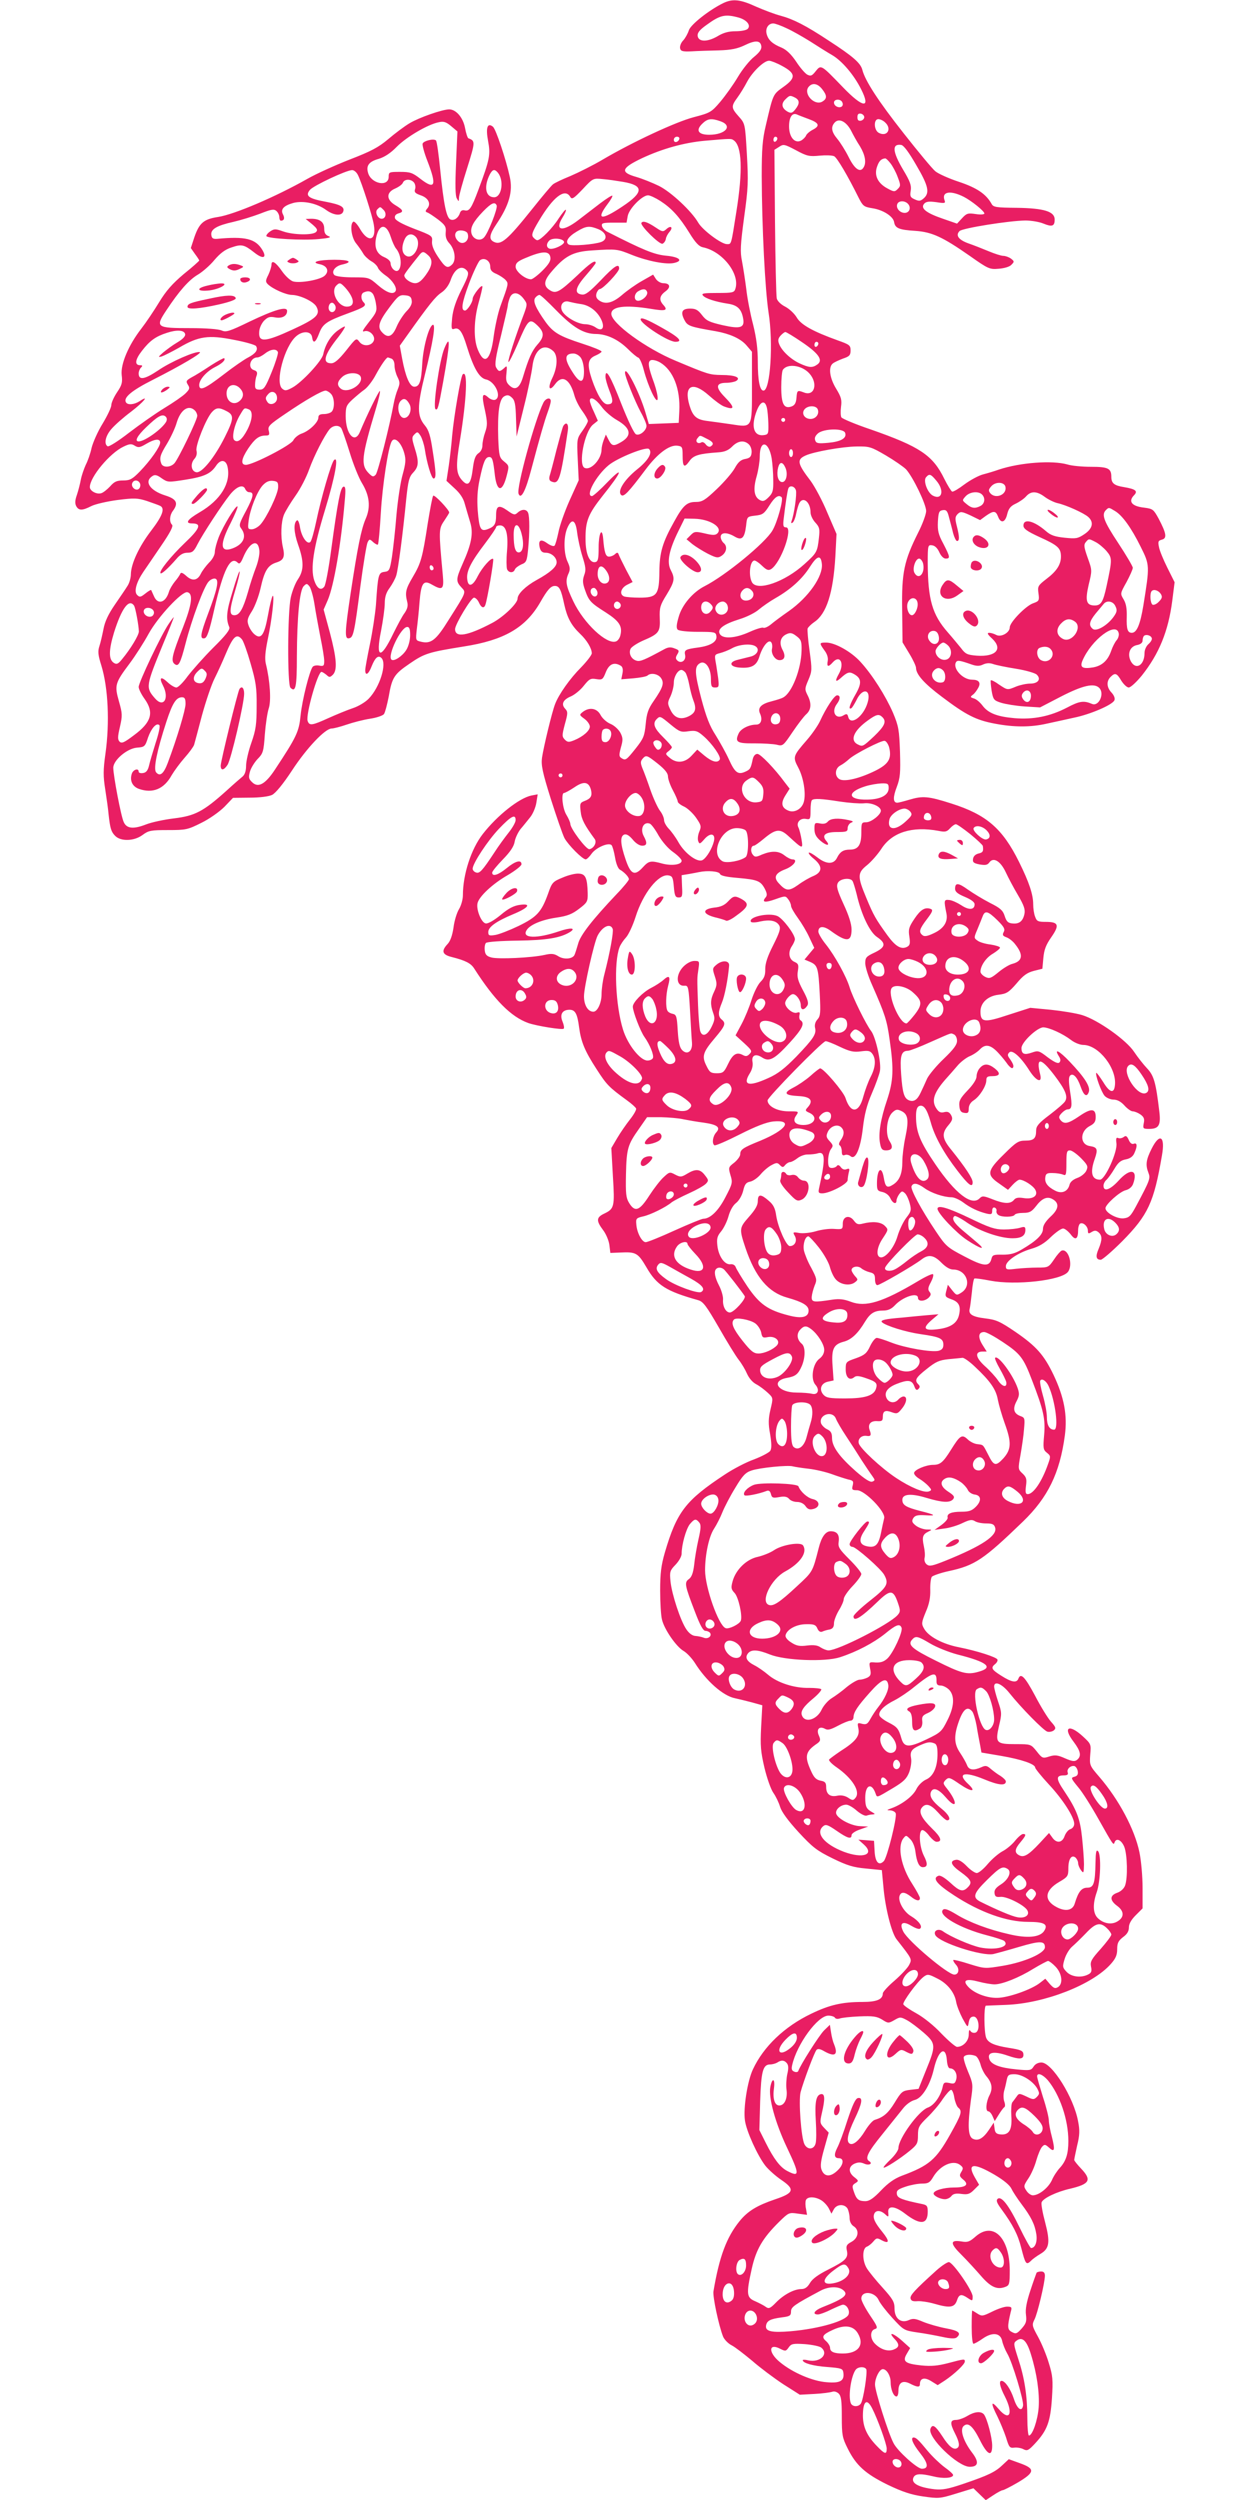 <?xml version="1.0" standalone="no"?>
<!DOCTYPE svg PUBLIC "-//W3C//DTD SVG 20010904//EN"
 "http://www.w3.org/TR/2001/REC-SVG-20010904/DTD/svg10.dtd">
<svg version="1.0" xmlns="http://www.w3.org/2000/svg"
 width="640pt" height="1280pt" viewBox="0 0 640 1280"
 preserveAspectRatio="xMidYMid meet">
<g transform="translate(0,1280) scale(0.1,-0.1)"
fill="#e91e63" stroke="none">
<path d="M3705 12785 c-73 -35 -169 -111 -178 -140 -5 -16 -18 -40 -29 -52
-11 -11 -18 -29 -16 -40 3 -15 12 -18 58 -16 30 2 93 4 140 5 65 2 96 9 132
26 55 27 82 26 86 -5 2 -15 -9 -31 -37 -54 -22 -17 -60 -64 -83 -103 -23 -39
-64 -96 -90 -127 -46 -54 -52 -57 -136 -79 -92 -24 -313 -127 -466 -217 -49
-29 -123 -66 -165 -84 -42 -17 -82 -36 -90 -43 -8 -6 -56 -63 -106 -126 -128
-160 -160 -187 -197 -168 -26 13 -22 37 12 88 67 99 87 169 70 245 -19 88 -71
244 -86 256 -28 23 -38 -4 -25 -73 13 -70 9 -93 -49 -248 -36 -97 -47 -113
-71 -107 -12 3 -20 -2 -24 -13 -8 -26 -30 -41 -48 -34 -21 8 -35 75 -53 254
-8 79 -17 147 -22 151 -11 11 -63 -2 -68 -16 -3 -7 8 -48 25 -91 48 -124 39
-148 -36 -90 -41 32 -53 36 -105 36 -55 0 -58 -1 -58 -25 0 -55 -92 -36 -106
22 -10 36 6 56 56 70 29 9 60 29 91 61 49 50 159 115 215 126 25 6 38 2 64
-20 l32 -27 -7 -163 c-5 -110 -4 -168 4 -180 10 -18 10 -18 11 3 0 12 19 81
42 153 42 134 42 139 6 152 -4 2 -12 25 -17 53 -10 53 -46 95 -81 95 -35 0
-155 -42 -203 -71 -27 -16 -76 -53 -110 -82 -50 -42 -88 -62 -197 -104 -74
-29 -171 -73 -215 -98 -164 -93 -375 -183 -459 -196 -73 -11 -96 -31 -121
-104 l-18 -55 21 -30 c12 -16 22 -31 22 -34 0 -2 -35 -34 -79 -69 -59 -50 -90
-85 -126 -144 -26 -43 -67 -104 -91 -135 -66 -85 -107 -182 -101 -238 5 -39 1
-52 -24 -89 -16 -24 -29 -53 -29 -65 0 -12 -20 -54 -44 -94 -25 -40 -50 -97
-57 -125 -6 -29 -20 -68 -30 -87 -9 -20 -21 -54 -25 -75 -4 -22 -13 -57 -20
-78 -10 -28 -11 -44 -4 -58 13 -24 31 -24 78 0 20 10 81 24 134 31 86 11 103
10 150 -5 29 -10 60 -21 68 -25 26 -13 12 -51 -46 -127 -62 -81 -103 -169
-104 -223 0 -19 -8 -47 -18 -61 -9 -15 -38 -57 -64 -95 -33 -48 -51 -86 -58
-124 -6 -30 -15 -70 -21 -88 -9 -27 -7 -46 10 -100 35 -114 43 -292 21 -450
-12 -85 -12 -116 -1 -185 7 -45 15 -102 17 -127 8 -72 13 -89 34 -110 29 -29
97 -27 140 5 31 23 43 25 131 25 91 0 100 2 170 37 41 20 93 57 118 82 l44 46
86 1 c52 0 97 6 114 14 18 9 56 55 102 125 75 115 170 215 203 215 10 0 45 9
77 20 32 11 86 25 119 30 34 5 66 16 72 24 6 9 16 48 24 88 17 100 28 116 107
170 77 53 98 59 278 88 206 32 316 96 391 226 37 65 54 84 75 84 23 0 32 -19
48 -95 15 -68 36 -107 81 -150 35 -33 60 -75 60 -100 0 -8 -24 -40 -54 -71
-58 -58 -115 -139 -134 -189 -16 -41 -59 -220 -67 -275 -5 -37 2 -73 45 -210
29 -91 60 -181 70 -201 19 -35 92 -109 109 -109 5 0 19 13 30 29 23 32 87 59
102 44 5 -5 13 -34 18 -63 5 -31 15 -56 24 -62 23 -13 47 -38 47 -50 0 -5 -28
-40 -63 -76 -123 -130 -186 -210 -197 -254 -7 -24 -15 -50 -19 -58 -11 -21
-56 -24 -84 -5 -20 12 -33 14 -68 6 -67 -15 -240 -23 -274 -13 -23 6 -31 15
-33 36 -2 16 1 33 6 38 6 6 78 11 164 12 148 2 219 14 268 45 31 21 -1 22 -57
3 -114 -39 -193 -37 -167 5 16 28 78 54 154 65 55 8 80 18 115 45 42 32 45 37
44 81 -2 76 -11 97 -44 99 -17 2 -54 -7 -84 -20 -51 -21 -55 -25 -75 -83 -34
-94 -57 -119 -151 -165 -46 -22 -100 -43 -119 -46 -32 -5 -36 -3 -36 15 0 26
41 55 127 91 80 33 97 57 34 48 -30 -4 -58 -18 -98 -52 -33 -27 -64 -45 -76
-43 -22 3 -50 71 -42 104 8 34 77 99 154 143 39 23 71 48 71 56 0 25 -31 17
-76 -20 -43 -35 -74 -45 -74 -23 0 7 25 37 55 68 37 38 56 66 60 90 3 19 17
48 30 65 14 16 36 44 49 60 14 17 28 50 32 74 l7 44 -32 -6 c-63 -13 -175
-102 -249 -197 -60 -77 -102 -207 -102 -314 0 -21 -9 -53 -20 -71 -11 -18 -24
-60 -28 -94 -6 -40 -16 -69 -30 -84 -34 -36 -28 -55 21 -67 71 -18 98 -32 115
-59 103 -161 188 -247 277 -279 43 -15 174 -36 181 -29 4 4 1 20 -6 37 -15 36
-1 60 36 60 29 0 40 -20 49 -90 10 -75 29 -121 90 -215 51 -79 62 -91 154
-158 25 -18 46 -37 48 -43 2 -6 -12 -31 -31 -55 -19 -24 -49 -67 -66 -96 l-30
-51 8 -144 c10 -158 7 -167 -45 -192 -40 -19 -41 -36 -6 -83 15 -19 30 -54 33
-77 l5 -41 50 2 c81 4 91 -1 135 -76 53 -92 101 -122 265 -168 25 -7 42 -30
105 -139 41 -72 87 -147 102 -166 15 -19 34 -51 43 -72 10 -22 28 -44 48 -54
17 -9 43 -29 58 -43 28 -26 28 -26 14 -85 -11 -47 -12 -73 -2 -127 8 -49 8
-73 1 -85 -6 -9 -44 -29 -83 -44 -40 -14 -107 -49 -149 -77 -202 -133 -247
-192 -308 -400 -19 -66 -24 -106 -24 -195 0 -61 4 -127 9 -147 11 -50 73 -140
111 -162 17 -10 42 -37 57 -60 58 -93 145 -170 206 -182 18 -4 56 -13 86 -21
l54 -15 -6 -112 c-5 -96 -2 -126 17 -208 13 -54 33 -111 46 -129 12 -17 28
-50 34 -71 8 -26 40 -70 94 -129 73 -79 94 -95 175 -135 76 -37 106 -46 172
-52 l80 -8 8 -85 c9 -108 42 -238 68 -270 80 -102 79 -100 64 -130 -8 -16 -42
-52 -75 -81 -33 -28 -60 -58 -60 -65 0 -31 -31 -44 -104 -44 -104 0 -169 -15
-262 -60 -138 -66 -245 -169 -299 -285 -28 -59 -50 -199 -41 -261 7 -55 65
-182 105 -233 17 -21 53 -53 81 -72 71 -48 66 -67 -30 -99 -94 -32 -141 -60
-184 -113 -66 -82 -103 -180 -133 -358 -5 -26 27 -176 49 -232 6 -15 26 -36
44 -45 18 -9 65 -46 106 -80 40 -35 111 -88 158 -119 l85 -54 75 4 c41 2 82 8
91 11 10 4 23 0 33 -9 13 -13 16 -38 16 -119 0 -94 3 -108 30 -162 43 -87 91
-130 205 -186 75 -36 120 -51 182 -60 78 -11 85 -11 169 15 l88 27 31 -30 32
-31 38 25 c21 14 43 26 48 26 6 0 41 18 79 40 87 52 89 70 11 98 l-58 21 -30
-28 c-39 -38 -76 -55 -199 -97 -82 -28 -110 -33 -151 -29 -86 10 -125 33 -106
64 11 16 36 17 99 2 51 -13 102 -9 102 7 0 5 -20 23 -44 40 -24 18 -63 55 -87
84 -45 55 -59 68 -71 68 -18 0 -5 -32 33 -80 42 -53 45 -80 9 -80 -24 0 -125
91 -145 131 -27 51 -95 267 -95 300 0 34 23 79 40 79 20 0 40 -34 40 -66 0
-38 15 -74 30 -74 6 0 10 13 10 29 0 42 21 56 59 37 37 -19 51 -20 51 -3 0 31
23 37 57 16 l34 -21 37 24 c49 33 102 83 102 97 0 14 -2 14 -85 -8 -54 -14
-86 -17 -138 -12 -83 9 -98 20 -74 60 l17 29 -40 36 c-44 40 -76 50 -42 13 29
-30 28 -45 -3 -57 -29 -11 -65 0 -95 30 -26 26 -26 67 -1 75 17 5 15 12 -25
71 -24 36 -44 74 -44 85 0 43 70 36 89 -8 7 -16 38 -56 70 -91 57 -62 59 -64
127 -74 38 -5 96 -16 129 -23 41 -9 64 -10 73 -3 26 22 11 35 -55 47 -37 7
-89 22 -116 33 -40 17 -52 19 -74 9 -40 -18 -73 8 -73 59 0 34 -8 48 -61 107
-34 37 -70 82 -80 98 -25 39 -25 103 -1 112 9 3 24 15 34 27 15 18 19 19 42 6
40 -21 42 -5 4 42 -40 49 -50 72 -42 93 8 20 33 19 56 -2 17 -16 18 -15 16 8
-5 38 33 36 86 -5 78 -60 116 -56 116 10 0 29 -4 34 -27 39 -107 22 -128 31
-131 51 -3 18 5 25 44 38 26 9 64 16 85 16 32 0 40 5 57 34 35 59 101 89 137
62 17 -13 18 -18 7 -36 -11 -18 -10 -23 9 -39 32 -26 16 -41 -46 -41 -53 0
-105 -15 -105 -31 0 -12 35 -29 58 -29 11 0 26 7 33 16 9 12 24 15 52 11 31
-4 42 -1 64 21 l26 26 -22 38 c-41 72 -7 76 100 14 49 -29 79 -54 88 -73 7
-15 30 -50 51 -78 49 -65 68 -103 76 -154 6 -39 -6 -71 -27 -71 -4 0 -31 48
-59 106 -55 114 -94 164 -113 145 -8 -8 -2 -22 21 -53 57 -78 83 -127 101
-198 21 -82 25 -89 49 -66 9 10 32 26 49 36 46 27 51 59 24 162 -13 48 -21 94
-18 102 8 21 76 54 147 70 100 24 111 44 55 103 -19 20 -35 40 -35 44 0 4 7
38 15 74 13 52 14 78 5 123 -22 123 -134 302 -188 302 -17 0 -32 -8 -40 -21
-13 -20 -19 -21 -90 -14 -82 8 -126 24 -136 51 -14 37 22 44 94 19 58 -20 80
-19 80 4 0 21 -11 26 -75 36 -75 12 -106 26 -116 52 -11 29 -12 163 -1 164 4
0 50 2 102 4 198 7 445 104 538 210 24 27 32 45 32 75 0 32 6 43 30 62 21 15
30 30 30 50 0 18 12 39 35 62 l35 35 0 105 c0 57 -7 139 -16 182 -24 117 -105
270 -206 387 -49 57 -50 59 -46 113 5 54 4 55 -38 94 -72 66 -104 46 -47 -28
36 -48 41 -73 18 -92 -12 -10 -24 -9 -61 7 -38 17 -52 19 -81 10 -34 -11 -37
-10 -65 26 -30 37 -30 37 -108 37 -100 0 -105 6 -85 94 15 62 14 69 -5 125
-11 33 -20 67 -20 76 0 31 40 14 77 -32 63 -79 175 -192 195 -199 10 -3 25 0
33 6 13 11 11 17 -14 45 -16 18 -53 78 -82 134 -52 97 -73 118 -85 86 -9 -23
-35 -18 -87 15 -51 32 -55 41 -32 60 9 7 14 17 12 23 -4 12 -102 44 -197 63
-83 16 -157 55 -179 96 -14 24 -13 31 9 85 18 41 24 74 23 113 -1 30 3 60 8
67 6 6 45 20 87 29 134 29 178 59 380 254 127 123 188 247 214 440 14 105 -4
197 -58 311 -49 102 -88 146 -194 219 -81 55 -99 63 -157 70 -66 8 -86 22 -78
50 2 8 7 45 11 83 3 37 9 69 13 71 3 2 40 -3 81 -11 129 -25 364 1 398 45 27
35 3 120 -32 109 -6 -2 -24 -22 -39 -45 -28 -41 -30 -42 -85 -42 -31 0 -81 -3
-109 -6 -48 -6 -53 -5 -53 13 0 27 62 69 130 89 39 11 69 29 100 60 25 24 53
44 63 44 9 0 26 -14 39 -30 24 -33 38 -25 38 22 0 15 5 30 10 33 15 9 40 -14
40 -36 0 -16 3 -17 19 -7 15 9 23 9 35 -1 20 -17 20 -39 1 -85 -17 -39 -13
-56 11 -56 8 0 58 43 110 95 132 134 162 198 203 438 18 100 -11 119 -53 35
-28 -56 -32 -82 -16 -123 11 -28 8 -37 -63 -170 -28 -52 -36 -60 -65 -63 -34
-3 -92 29 -92 52 0 19 72 84 103 92 17 4 32 16 38 31 28 75 -13 86 -74 18 -43
-47 -77 -59 -77 -26 0 10 7 24 16 31 8 8 26 32 40 56 19 32 32 43 58 48 22 4
37 15 44 32 16 35 15 55 -3 48 -9 -4 -19 3 -26 20 -9 20 -15 23 -25 15 -8 -6
-20 -9 -28 -6 -11 5 -13 -1 -10 -26 7 -43 -58 -187 -84 -187 -43 0 -52 37 -26
109 16 47 12 57 -25 63 -53 7 -53 76 -1 103 23 12 30 22 30 46 0 44 -23 46
-83 5 -57 -39 -78 -44 -97 -21 -10 13 -10 19 5 35 10 11 24 20 31 20 22 0 25
17 13 90 -8 53 -8 75 0 83 15 15 37 -8 54 -57 16 -46 32 -56 42 -26 8 27 -21
73 -98 154 -54 57 -83 71 -55 27 9 -14 9 -24 2 -31 -7 -7 -25 1 -59 26 -45 35
-50 36 -81 25 -40 -14 -54 -8 -54 23 0 30 81 106 112 106 30 -1 99 -32 142
-65 18 -14 46 -25 62 -25 80 0 175 -123 162 -210 -5 -40 -27 -34 -59 19 -18
28 -34 50 -36 48 -7 -8 26 -100 43 -118 9 -10 30 -19 45 -19 19 0 38 -10 56
-30 14 -16 34 -30 42 -30 9 0 27 -7 40 -16 18 -13 22 -23 17 -45 -5 -27 -4
-29 28 -29 49 0 60 19 52 87 -18 152 -28 186 -63 223 -18 19 -48 57 -66 84
-39 60 -185 164 -267 189 -30 9 -102 21 -160 27 l-105 10 -112 -36 c-123 -41
-143 -39 -143 17 0 45 38 80 93 86 41 5 52 12 92 58 34 41 54 55 88 64 l44 11
5 55 c4 43 13 67 41 107 43 62 37 78 -29 78 -39 0 -46 3 -54 26 -6 14 -10 43
-10 64 0 50 -21 113 -72 216 -85 172 -167 243 -347 300 -119 38 -147 40 -217
19 -27 -8 -54 -15 -60 -15 -22 0 -23 28 -2 82 17 46 19 70 16 178 -4 113 -7
132 -36 201 -37 85 -106 195 -168 262 -47 51 -129 97 -174 97 -36 0 -36 -2 -9
-40 14 -18 20 -38 17 -54 -6 -31 3 -33 26 -7 37 41 61 -6 31 -59 -21 -37 -18
-46 8 -23 34 31 45 35 67 23 41 -22 44 -46 11 -104 -30 -52 -40 -82 -22 -72 5
3 16 22 26 41 31 67 78 56 57 -13 -21 -71 -87 -119 -99 -73 -4 16 -8 18 -23 9
-40 -25 -66 17 -35 58 18 24 19 44 1 44 -14 0 -56 -63 -88 -133 -10 -21 -39
-64 -66 -95 -73 -84 -74 -87 -44 -144 26 -50 39 -129 28 -172 -9 -37 -47 -59
-78 -47 -36 14 -42 38 -17 78 l22 35 -24 31 c-52 71 -125 147 -141 147 -11 0
-20 -10 -24 -27 -10 -48 -13 -53 -38 -64 -37 -17 -53 -6 -84 63 -16 35 -47 90
-68 124 -30 46 -48 92 -73 186 -35 134 -36 165 -8 182 28 17 57 -24 57 -80 0
-38 3 -44 21 -44 20 0 21 4 16 48 -4 26 -9 64 -13 84 -6 35 -5 37 22 44 16 4
45 15 64 26 36 19 96 24 118 9 24 -15 9 -45 -26 -53 -17 -4 -47 -12 -64 -16
-48 -11 -43 -36 8 -40 62 -5 88 10 102 56 16 53 48 92 61 73 5 -7 6 -21 4 -31
-7 -26 15 -60 38 -60 27 0 33 21 15 54 -18 35 -10 65 21 79 19 9 29 7 51 -10
24 -18 27 -27 26 -74 -2 -95 -49 -216 -94 -240 -8 -5 -34 -13 -57 -19 -57 -14
-76 -34 -61 -65 13 -30 4 -55 -20 -55 -37 0 -79 -21 -90 -45 -21 -45 -8 -52
81 -51 45 0 96 -3 114 -7 31 -8 33 -6 81 65 27 40 59 82 71 92 25 23 27 56 5
98 -14 28 -14 33 5 77 19 45 19 52 6 149 -8 56 -12 107 -10 114 3 7 18 22 34
33 63 42 97 149 108 335 l6 116 -47 109 c-25 61 -64 133 -85 162 -69 90 -73
110 -26 131 42 19 186 45 260 46 66 1 74 -1 151 -46 44 -26 90 -58 103 -71 36
-40 103 -179 103 -214 -1 -18 -19 -67 -41 -110 -72 -144 -85 -204 -82 -395 l2
-167 35 -58 c19 -31 34 -64 34 -72 0 -34 42 -81 133 -149 123 -93 174 -119
270 -137 99 -19 184 -19 267 0 36 8 98 21 137 30 85 17 201 67 209 90 4 9 -2
25 -15 39 -25 26 -27 58 -5 80 23 23 32 20 55 -19 12 -19 29 -35 38 -35 10 0
40 28 67 61 89 112 136 228 156 383 l12 95 -37 74 c-20 40 -40 88 -43 106 -6
28 -4 33 15 38 27 7 23 32 -17 108 -26 47 -29 50 -75 56 -63 7 -82 32 -50 64
20 21 7 31 -52 41 -51 8 -65 20 -65 53 0 43 -17 51 -104 51 -45 0 -99 5 -121
12 -78 22 -241 10 -350 -26 -22 -8 -59 -19 -82 -25 -23 -6 -65 -29 -95 -51
-29 -22 -57 -39 -63 -37 -5 2 -23 31 -40 65 -59 121 -124 165 -379 254 -77 26
-143 54 -148 61 -4 6 -5 31 -2 54 5 36 1 50 -25 93 -33 54 -41 110 -17 129 7
6 31 17 52 25 33 11 39 17 39 42 0 26 -6 30 -65 51 -128 46 -189 80 -211 118
-12 20 -38 44 -59 55 -22 11 -40 29 -43 42 -3 13 -7 189 -9 392 l-3 369 24 15
c22 15 27 14 86 -17 57 -31 69 -33 121 -28 31 3 65 2 75 -3 16 -9 70 -101 125
-212 22 -43 27 -47 69 -54 56 -8 109 -42 113 -72 5 -30 25 -39 108 -44 86 -6
140 -31 279 -128 95 -67 102 -70 148 -66 28 2 56 10 65 20 16 16 16 18 -2 32
-11 8 -29 14 -39 14 -11 0 -45 11 -76 24 -31 13 -77 31 -103 40 -50 18 -67 41
-45 63 15 15 253 53 337 54 30 0 72 -7 93 -16 44 -18 57 -13 57 21 0 41 -54
58 -194 60 -105 1 -120 3 -129 20 -28 50 -74 82 -167 113 -52 17 -107 42 -121
54 -15 12 -87 99 -161 193 -131 166 -199 271 -213 327 -9 34 -47 68 -172 149
-118 78 -181 110 -248 128 -27 7 -83 28 -124 46 -80 37 -119 41 -166 19z m77
-75 c42 -12 64 -40 46 -58 -7 -7 -34 -12 -62 -12 -35 0 -62 -7 -93 -26 -52
-30 -97 -29 -101 2 -2 16 10 31 45 56 70 51 95 57 165 38z m246 -55 c29 -13
83 -44 120 -67 37 -24 88 -56 114 -71 49 -29 110 -100 147 -174 51 -101 10
-97 -93 10 -113 117 -112 117 -140 82 -19 -24 -25 -26 -43 -17 -11 6 -37 36
-57 67 -25 37 -49 60 -74 71 -47 19 -69 39 -77 71 -7 28 9 53 34 53 9 0 40
-11 69 -25z m-23 -193 c70 -38 71 -61 6 -107 -54 -39 -52 -34 -90 -197 -17
-71 -21 -120 -21 -260 1 -261 17 -580 35 -698 25 -157 9 -400 -26 -400 -19 0
-29 53 -29 146 0 68 -7 123 -24 192 -14 53 -30 135 -35 182 -6 47 -16 111 -22
143 -10 48 -8 83 11 225 21 151 22 183 14 323 -9 156 -9 156 -42 193 -39 44
-39 52 -6 97 14 19 36 55 49 80 27 51 87 109 113 108 9 0 40 -12 67 -27z m204
-118 c27 -34 26 -50 0 -65 -41 -21 -97 42 -69 76 19 23 46 18 69 -11z m-138
-44 c24 -13 24 -31 1 -60 -15 -19 -22 -21 -39 -12 -30 17 -35 40 -13 62 23 23
25 23 51 10z m242 -25 c4 -8 2 -17 -4 -21 -15 -9 -39 3 -39 21 0 19 36 20 43
0z m-174 -84 c55 -20 61 -35 23 -55 -16 -8 -32 -22 -35 -30 -3 -8 -15 -20 -26
-26 -32 -16 -61 18 -61 73 0 47 16 71 40 61 8 -4 35 -14 59 -23z m286 9 c0 -8
-8 -16 -17 -18 -13 -2 -18 3 -18 18 0 15 5 20 18 18 9 -2 17 -10 17 -18z
m-736 -21 c65 -23 26 -69 -58 -69 -55 0 -70 22 -37 55 28 28 47 31 95 14z
m668 -47 c10 -20 30 -57 46 -81 27 -45 34 -85 18 -109 -17 -28 -46 -7 -76 54
-17 34 -43 75 -58 93 -31 37 -34 62 -12 85 22 22 58 3 82 -42z m175 41 c36
-33 10 -76 -33 -53 -25 14 -27 70 -2 70 9 0 25 -7 35 -17z m-1054 -85 c-6 -18
-28 -21 -28 -4 0 9 7 16 16 16 9 0 14 -5 12 -12z m502 3 c0 -6 -4 -13 -10 -16
-5 -3 -10 1 -10 9 0 9 5 16 10 16 6 0 10 -4 10 -9z m-224 -9 c43 -28 48 -156
14 -367 -27 -172 -25 -165 -48 -165 -29 0 -125 72 -147 110 -34 59 -139 157
-201 188 -33 16 -85 37 -116 46 -84 24 -78 45 29 96 105 49 214 79 318 89 138
12 139 12 151 3z m935 -127 c63 -107 70 -142 39 -170 -17 -15 -24 -16 -46 -6
-23 10 -26 16 -21 45 4 27 -3 47 -39 107 -55 93 -58 134 -10 127 13 -2 39 -37
77 -103z m-132 9 c11 -14 28 -45 37 -70 16 -42 16 -46 0 -62 -15 -15 -19 -15
-52 3 -49 26 -69 66 -54 110 10 30 21 42 42 44 4 1 16 -11 27 -25z m-2726 -61
c19 -38 74 -209 81 -254 14 -80 -27 -94 -69 -24 -14 25 -30 43 -36 40 -19 -12
-10 -83 15 -112 12 -15 28 -38 35 -50 6 -12 25 -30 41 -40 17 -9 32 -25 35
-34 3 -9 21 -27 40 -40 35 -24 60 -64 50 -80 -12 -19 -45 -8 -90 31 -46 40
-47 40 -129 40 -48 0 -87 5 -94 12 -17 17 3 45 38 53 59 13 41 25 -37 25 -85
0 -126 -13 -75 -23 37 -8 49 -35 25 -58 -21 -21 -124 -40 -162 -30 -14 4 -39
27 -56 51 -33 48 -55 61 -55 35 0 -9 -7 -33 -16 -52 -15 -29 -15 -36 -3 -48
26 -25 94 -55 124 -55 42 -1 111 -34 125 -60 22 -41 0 -61 -124 -118 -137 -63
-172 -66 -169 -14 0 20 11 44 24 59 20 20 30 23 57 18 36 -7 62 7 62 33 0 25
-61 8 -191 -54 -105 -51 -122 -56 -144 -46 -16 7 -79 12 -159 12 -176 0 -182
4 -125 90 66 100 117 158 164 185 23 14 61 47 83 74 29 34 55 54 87 64 52 18
65 15 117 -26 44 -35 66 -29 42 12 -35 59 -87 72 -234 58 -19 -1 -26 3 -28 20
-4 29 27 48 113 67 39 9 100 28 137 42 56 22 70 25 83 14 8 -7 15 -21 15 -31
0 -11 4 -19 8 -19 17 0 21 13 11 32 -14 26 3 45 53 59 51 13 122 -2 169 -37
38 -27 77 -31 86 -8 9 24 -11 36 -89 51 -88 16 -107 30 -81 61 19 22 185 100
215 101 10 1 24 -11 31 -26z m716 13 c33 -40 20 -126 -19 -126 -45 0 -54 56
-21 119 14 25 24 26 40 7z m640 -47 c108 -18 108 -53 -2 -126 -109 -73 -137
-69 -77 11 17 22 28 42 25 44 -2 3 -30 -15 -62 -39 -31 -24 -82 -63 -112 -86
-81 -62 -123 -55 -81 13 12 19 20 37 17 40 -2 3 -19 -18 -37 -45 -31 -49 -92
-111 -109 -111 -5 0 -14 7 -21 15 -10 12 -5 27 29 84 73 123 133 169 160 124
9 -16 17 -11 64 38 53 57 54 57 103 52 27 -2 73 -9 103 -14z m-1069 -4 c6 -8
9 -23 5 -34 -5 -15 1 -21 29 -31 39 -13 54 -43 34 -67 -11 -13 -11 -17 0 -21
7 -2 32 -19 55 -36 36 -28 42 -37 39 -66 -2 -23 4 -40 18 -55 29 -31 37 -87
15 -109 -24 -23 -35 -17 -73 40 -22 33 -32 59 -30 78 3 28 0 30 -92 65 -64 25
-96 43 -98 55 -2 11 4 19 17 23 30 8 26 18 -14 42 -48 28 -49 66 -1 86 18 8
36 21 39 30 8 19 41 20 57 0z m2815 -73 c39 -20 105 -73 105 -85 0 -5 -18 -7
-44 -3 -40 6 -47 4 -70 -21 l-26 -28 -72 25 c-85 29 -116 53 -97 76 10 12 24
14 62 9 45 -7 49 -6 43 10 -16 44 30 52 99 17z m-1554 -21 c57 -37 97 -80 149
-164 30 -49 49 -69 68 -73 101 -20 192 -137 167 -213 -6 -19 -14 -21 -92 -21
-70 0 -83 -2 -74 -13 12 -15 63 -32 128 -42 47 -7 68 -26 77 -71 11 -52 -10
-60 -104 -39 -69 16 -84 23 -106 52 -20 26 -32 33 -60 33 -42 0 -51 -17 -30
-58 16 -31 27 -35 161 -58 72 -13 125 -37 155 -70 l30 -35 0 -178 c0 -216 4
-210 -108 -193 -42 6 -98 14 -123 17 -54 7 -72 24 -89 80 -30 102 16 125 100
50 29 -26 63 -51 77 -56 56 -21 57 -6 3 49 -48 49 -45 72 9 72 20 0 43 5 51
10 25 17 -7 30 -75 30 -63 1 -69 3 -236 73 -152 63 -329 192 -329 240 0 38 69
47 201 26 76 -13 91 -9 66 19 -24 26 -21 47 10 70 29 21 24 42 -11 42 -13 0
-30 10 -38 22 l-14 22 -58 -33 c-32 -18 -78 -51 -102 -72 -48 -41 -86 -50
-118 -26 -13 10 -16 20 -12 35 4 12 12 22 17 22 16 0 99 88 99 105 0 29 -24
14 -95 -61 -57 -59 -78 -75 -96 -72 -40 5 -34 35 20 97 28 32 51 61 51 65 0
18 -29 -1 -93 -63 -94 -88 -111 -97 -143 -76 -31 20 -30 46 4 87 73 88 114
110 217 116 121 8 126 7 200 -23 83 -33 179 -51 218 -41 47 11 25 31 -44 37
-60 6 -114 28 -299 122 -14 7 -26 20 -28 30 -3 15 5 17 61 17 l65 0 6 34 c7
38 74 106 104 106 10 0 38 -13 63 -29z m1269 -16 c16 -19 6 -45 -18 -45 -25 0
-46 25 -38 45 7 19 40 19 56 0z m-2107 -7 c6 -16 -45 -145 -66 -165 -20 -20
-55 -8 -63 22 -7 29 8 59 60 113 42 43 60 51 69 30z m-579 -23 c17 -17 11 -45
-10 -45 -20 0 -36 34 -22 48 15 15 14 15 32 -3z m36 -136 c8 -26 21 -54 28
-62 38 -45 27 -140 -12 -108 -9 7 -16 22 -16 32 0 12 -13 24 -34 33 -37 16
-51 49 -40 100 15 71 52 73 74 5z m1065 37 c41 -18 48 -52 13 -65 -36 -13
-152 -22 -166 -13 -20 13 -4 40 42 67 48 29 64 30 111 11z m-671 -21 c13 -36
-23 -65 -49 -39 -16 16 -19 36 -8 47 12 13 51 7 57 -8z m-266 -17 c34 -34 -8
-120 -48 -98 -23 12 -26 46 -8 85 12 27 36 33 56 13z m760 -26 c4 -14 -55 -42
-75 -35 -16 6 -17 25 -1 41 16 16 70 12 76 -6z m-696 -69 c26 -23 22 -54 -12
-101 -21 -29 -37 -42 -54 -42 -24 0 -56 23 -56 40 0 7 26 41 80 108 14 16 20
15 42 -5z m626 -11 c3 -17 -9 -36 -41 -68 -24 -24 -51 -44 -58 -44 -30 0 -79
40 -79 64 0 19 10 28 48 44 89 38 125 39 130 4z m-308 -47 c0 -18 8 -28 33
-38 17 -8 38 -22 46 -31 15 -18 16 -16 -28 -137 -11 -31 -26 -98 -33 -149 -16
-127 -48 -153 -82 -69 -22 54 -20 150 4 237 11 39 20 77 20 84 -1 18 -50 -44
-50 -62 0 -18 -28 -60 -39 -60 -22 0 -17 38 20 137 22 59 48 113 56 120 22 17
53 -1 53 -32z m-119 -21 c11 -13 7 -28 -28 -97 -29 -58 -43 -100 -48 -144 -5
-54 -4 -62 10 -57 25 10 42 -13 65 -89 35 -113 64 -163 99 -170 46 -10 82 -90
46 -104 -9 -3 -25 3 -35 12 -31 28 -35 12 -17 -66 13 -62 13 -77 1 -112 -8
-22 -14 -52 -14 -67 0 -17 -8 -33 -21 -41 -15 -11 -22 -30 -28 -77 -10 -81
-24 -97 -57 -59 -29 34 -31 71 -9 203 35 215 41 364 14 337 -10 -10 -45 -214
-54 -314 -3 -41 -11 -109 -17 -152 l-12 -79 41 -38 c28 -25 46 -52 53 -81 7
-24 19 -66 27 -92 18 -57 7 -113 -39 -215 -34 -77 -34 -89 -6 -119 25 -27 28
-20 -65 -167 -65 -105 -91 -125 -144 -111 -25 6 -25 8 -19 63 4 31 11 94 14
139 8 99 20 115 63 90 56 -32 63 -25 56 51 -21 226 -21 234 7 275 14 21 26 40
26 43 0 13 -75 93 -82 86 -4 -4 -16 -68 -28 -142 -27 -177 -35 -204 -77 -275
-36 -61 -40 -79 -28 -127 5 -19 1 -35 -13 -56 -12 -15 -37 -63 -58 -105 -65
-136 -92 -130 -63 13 10 52 19 116 19 141 0 32 7 55 25 79 13 18 29 47 34 64
10 33 33 207 51 391 10 95 15 114 36 136 28 30 30 54 7 126 -15 49 -15 55 -1
69 15 15 17 14 31 -7 8 -13 18 -44 22 -69 10 -69 34 -150 45 -150 14 0 13 30
-5 144 -11 75 -20 104 -39 127 -41 49 -41 96 -1 259 42 169 57 262 41 257 -20
-7 -49 -113 -54 -197 -5 -94 -14 -120 -41 -120 -23 0 -45 52 -62 144 l-12 66
37 52 c113 159 145 199 176 220 21 14 38 38 47 63 20 60 57 81 84 49z m-624
-86 c49 -55 53 -98 9 -98 -46 0 -85 77 -54 108 17 17 21 15 45 -10z m1546 -22
c7 -17 -23 -46 -46 -46 -23 0 -22 36 1 49 24 14 39 13 45 -3z m-1405 -9 c6 -7
14 -31 17 -53 6 -36 3 -44 -36 -93 -32 -41 -38 -52 -23 -47 26 8 57 -24 48
-48 -11 -28 -54 -32 -73 -7 -17 22 -17 22 -69 -44 -38 -47 -59 -65 -76 -65
-48 0 -36 44 36 134 21 27 36 51 34 54 -3 2 -20 -8 -39 -22 -35 -27 -62 -71
-72 -120 -7 -34 -110 -145 -159 -171 -30 -16 -37 -17 -51 -5 -38 32 11 216 71
268 34 30 78 27 82 -5 5 -35 18 -28 36 20 18 48 37 62 146 102 87 32 99 40 82
57 -16 16 -15 45 1 51 21 9 34 7 45 -6z m774 -28 c18 -24 18 -27 3 -70 -47
-123 -85 -243 -82 -252 2 -6 23 35 47 91 54 127 61 134 100 97 38 -36 38 -59
1 -100 -28 -32 -45 -71 -73 -164 -17 -57 -39 -72 -68 -46 -18 16 -21 28 -17
63 4 40 3 42 -12 27 -23 -20 -28 -19 -41 4 -8 15 -2 54 25 162 19 79 35 149
35 155 0 7 5 25 10 39 13 33 45 31 72 -6z m-574 -8 c3 -15 -6 -34 -27 -55 -16
-17 -39 -52 -50 -78 -22 -53 -46 -62 -76 -28 -24 26 -15 55 41 129 42 56 50
62 78 59 24 -2 32 -8 34 -27z m740 -50 c86 -88 141 -121 204 -121 56 -1 113
-28 163 -77 22 -22 46 -42 53 -44 7 -2 20 -31 28 -63 22 -84 66 -177 71 -150
2 12 -6 48 -17 80 -32 87 -35 113 -17 120 9 3 30 -2 47 -12 67 -40 104 -135
98 -250 l-3 -59 -77 -3 -76 -3 -17 58 c-30 103 -105 249 -105 204 0 -19 50
-144 80 -200 17 -30 30 -62 30 -71 0 -24 -34 -52 -53 -44 -10 3 -41 69 -76
157 -55 142 -81 186 -81 138 0 -11 9 -43 20 -71 22 -55 20 -70 -10 -70 -23 0
-52 47 -80 129 -25 76 -21 104 20 121 16 7 30 16 30 20 0 5 -44 23 -97 40
-120 39 -150 57 -190 112 -51 72 -66 107 -52 124 6 8 16 14 21 14 6 0 44 -36
86 -79z m127 32 c45 -6 87 -40 106 -85 16 -39 0 -57 -32 -34 -13 9 -36 16 -52
16 -38 0 -101 36 -118 66 -16 30 4 59 35 49 12 -3 39 -9 61 -12z m-1258 -9 c8
-21 -13 -42 -28 -27 -13 13 -5 43 11 43 6 0 13 -7 17 -16z m-769 -145 c2 -11
-13 -26 -40 -42 -24 -14 -56 -38 -73 -52 -26 -23 -27 -25 -7 -20 12 4 52 24
89 45 100 59 151 66 281 40 59 -11 110 -26 113 -32 12 -19 -2 -38 -40 -58 -20
-10 -78 -50 -128 -89 -95 -73 -123 -85 -123 -52 0 27 37 69 80 91 38 19 56 37
48 46 -3 2 -34 -15 -70 -38 -36 -24 -79 -51 -97 -60 -28 -16 -30 -20 -19 -38
11 -17 9 -23 -12 -44 -14 -14 -62 -47 -108 -75 -46 -28 -127 -85 -182 -127
-54 -42 -103 -73 -109 -69 -20 12 -11 54 20 89 16 19 61 59 100 88 65 50 97
89 44 54 -28 -18 -61 -21 -70 -6 -15 24 30 61 137 115 146 74 254 138 241 142
-21 7 -149 -49 -214 -94 -69 -46 -99 -51 -99 -15 0 10 5 23 12 30 9 9 8 12 -4
12 -30 0 -27 28 9 74 40 52 71 74 128 92 51 17 89 14 93 -7z m3157 -40 c86
-58 111 -93 80 -115 -25 -18 -42 -17 -90 5 -46 21 -93 65 -106 100 -7 18 -5
28 7 42 10 11 21 19 25 19 5 0 43 -23 84 -51z m85 -8 c0 -6 -4 -13 -10 -16 -5
-3 -10 1 -10 9 0 9 5 16 10 16 6 0 10 -4 10 -9z m-1358 -38 c25 -22 23 -82 -4
-138 -25 -51 -16 -73 14 -32 36 50 76 27 99 -58 6 -22 24 -58 40 -79 16 -22
29 -45 29 -51 0 -7 -13 -30 -28 -51 -28 -39 -29 -41 -24 -146 l5 -107 -47
-104 c-25 -56 -51 -130 -57 -163 -7 -32 -15 -63 -20 -68 -4 -5 -21 1 -38 13
-33 24 -47 15 -37 -25 5 -17 13 -24 30 -24 29 0 56 -24 56 -49 0 -23 -32 -52
-103 -91 -56 -31 -97 -71 -97 -95 0 -24 -71 -93 -129 -124 -127 -67 -191 -78
-191 -32 0 24 82 161 97 161 7 0 19 -11 25 -25 12 -27 26 -32 33 -12 10 26 45
231 40 235 -9 10 -56 -43 -79 -88 -26 -53 -50 -59 -54 -13 -4 39 20 87 92 181
31 41 56 78 56 83 0 5 9 9 20 9 31 0 43 -43 36 -131 -4 -42 -3 -84 0 -93 8
-20 33 -21 40 -2 3 8 18 19 33 26 26 10 29 17 35 78 8 85 8 166 0 186 -8 20
-32 21 -54 1 -14 -13 -20 -12 -52 11 -44 31 -58 25 -58 -24 0 -45 -8 -58 -42
-71 -37 -14 -44 -1 -52 95 -4 58 -2 104 10 160 19 90 29 114 49 114 16 0 20
-15 29 -95 11 -86 39 -86 61 2 12 47 12 49 -14 70 -24 20 -26 27 -30 118 -4
134 5 202 31 216 15 8 24 7 38 -6 16 -14 20 -34 22 -109 l3 -91 37 150 c21 83
40 177 44 209 10 86 58 122 106 79z m-1409 -6 c2 -7 -12 -53 -32 -102 -32 -79
-40 -90 -61 -90 -20 0 -25 5 -24 25 0 14 3 35 8 47 5 16 2 23 -14 28 -34 11
-19 65 18 65 8 0 25 9 39 20 29 23 59 26 66 7z m1551 -29 c9 -13 16 -43 16
-70 0 -63 -21 -64 -60 -1 -42 65 -40 93 6 93 13 0 30 -10 38 -22z m-970 -4
c10 -4 16 -18 16 -36 0 -16 7 -42 15 -58 13 -26 13 -34 2 -62 -8 -18 -17 -51
-21 -73 -21 -116 -81 -352 -92 -365 -12 -13 -17 -12 -35 6 -43 43 -39 83 36
333 14 46 23 86 20 89 -4 4 -67 -124 -103 -211 -26 -61 -72 -9 -72 82 0 48 3
56 34 85 19 17 47 41 63 52 16 12 42 46 57 75 26 48 54 89 62 89 1 0 9 -3 18
-6z m2139 -75 c47 -51 28 -121 -28 -98 -32 12 -34 11 -37 -27 -2 -27 -9 -39
-25 -45 -39 -14 -53 12 -53 99 0 42 4 82 8 88 22 34 96 25 135 -17z m-2295
-22 c8 -40 -71 -83 -103 -57 -21 17 -19 36 7 60 29 27 91 25 96 -3z m-626 -49
c26 -22 29 -47 8 -68 -30 -30 -70 -9 -70 36 0 38 32 55 62 32z m196 -62 c-4
-24 -37 -34 -49 -14 -12 18 -11 24 7 43 20 20 46 2 42 -29z m276 28 c19 -18
21 -75 4 -92 -7 -7 -25 -12 -40 -12 -20 0 -28 -5 -28 -18 0 -24 -47 -69 -86
-82 -17 -6 -36 -22 -42 -34 -11 -25 -207 -126 -243 -126 -28 0 -24 30 12 84
34 50 55 66 89 66 19 0 21 4 16 25 -6 22 3 31 86 87 101 69 186 118 205 118 6
0 19 -7 27 -16z m403 -54 c14 -28 -2 -70 -28 -70 -28 0 -41 64 -17 88 16 16
30 10 45 -18z m982 -11 c16 -23 53 -55 80 -70 71 -41 78 -79 22 -112 -39 -23
-48 -22 -65 11 l-14 27 -11 -28 c-6 -16 -11 -37 -11 -48 0 -49 -53 -108 -86
-95 -35 13 -2 185 42 222 l25 20 -20 45 c-12 24 -21 50 -21 57 0 25 29 11 59
-29z m847 -5 c4 -15 7 -52 8 -83 1 -53 0 -56 -25 -59 -51 -6 -65 47 -34 126
19 48 41 55 51 16z m261 -10 c9 -24 -10 -49 -37 -49 -31 0 -48 28 -31 49 17
21 60 21 68 0z m-3189 -6 c7 -7 12 -19 12 -27 0 -21 -97 -221 -117 -243 -20
-22 -59 -23 -67 -2 -11 29 -6 45 29 102 19 32 42 80 50 109 20 66 61 93 93 61z
m162 -3 c39 -20 38 -39 -9 -133 -52 -104 -117 -184 -145 -180 -27 4 -33 43
-11 68 11 12 15 28 11 43 -6 26 49 164 79 197 22 24 37 25 75 5z m114 9 c22
-9 19 -51 -7 -103 -27 -52 -51 -71 -68 -54 -14 14 2 84 32 132 20 34 20 34 43
25z m-423 -63 c-21 -37 -109 -101 -141 -101 -22 0 -8 28 38 72 58 56 82 70 99
56 8 -7 9 -16 4 -27z m3169 9 c0 -5 -4 -10 -10 -10 -5 0 -10 5 -10 10 0 6 5
10 10 10 6 0 10 -4 10 -10z m-2273 -42 c5 -7 24 -62 43 -123 18 -60 47 -132
63 -158 39 -64 46 -123 19 -184 -23 -54 -41 -144 -77 -382 -30 -200 -31 -234
-8 -229 22 4 27 24 58 265 15 114 32 216 37 226 9 18 11 18 29 1 10 -9 22 -15
24 -12 3 3 10 77 15 164 8 138 38 337 56 365 15 25 49 -7 64 -62 9 -32 7 -52
-8 -107 -11 -37 -25 -130 -32 -207 -6 -77 -17 -174 -23 -215 -11 -70 -14 -75
-39 -78 -30 -4 -33 -13 -43 -167 -4 -49 -18 -141 -31 -203 -13 -63 -24 -122
-24 -133 0 -32 17 -22 33 20 18 45 34 58 50 42 29 -29 -8 -149 -65 -208 -17
-18 -54 -40 -82 -49 -27 -9 -83 -32 -123 -50 -86 -39 -99 -41 -108 -15 -10 33
52 251 71 251 4 0 15 -7 25 -15 15 -14 18 -14 33 0 24 24 20 83 -15 216 l-32
118 21 48 c32 74 69 293 87 507 6 63 4 77 -7 74 -15 -5 -29 -77 -62 -321 -13
-97 -29 -184 -36 -191 -17 -22 -37 -9 -51 32 -20 61 -5 164 55 361 52 171 72
281 46 255 -14 -14 -66 -194 -91 -314 -11 -52 -24 -99 -30 -105 -16 -15 -45
26 -53 75 -3 22 -10 39 -15 36 -19 -12 -17 -61 5 -124 31 -87 30 -132 0 -177
-14 -20 -30 -62 -37 -93 -17 -76 -18 -447 -2 -463 27 -27 33 4 33 159 1 205
14 340 35 361 15 15 17 14 30 -2 7 -10 19 -51 25 -90 6 -40 20 -115 30 -167
11 -53 20 -108 20 -124 0 -25 -3 -28 -25 -24 -14 3 -29 0 -34 -6 -16 -20 -54
-170 -62 -249 -8 -83 -20 -109 -131 -277 -50 -76 -87 -96 -118 -64 -17 16 -18
25 -10 54 5 18 23 47 39 64 28 28 31 39 37 126 4 52 13 112 20 133 13 38 7
141 -15 229 -6 26 -3 61 10 125 21 97 36 232 25 222 -4 -4 -15 -48 -24 -99
-19 -104 -36 -127 -71 -96 -11 10 -24 30 -29 46 -8 23 -5 35 18 71 15 24 35
77 44 117 20 90 37 118 81 132 38 12 45 29 33 80 -12 55 -9 128 6 165 8 19 35
63 59 97 25 35 56 95 70 135 26 72 78 173 105 206 18 20 46 22 59 5z m2580
-24 c10 -27 -21 -45 -85 -51 -53 -5 -63 -3 -68 12 -5 12 0 24 15 37 31 24 129
26 138 2z m-709 -30 c34 -16 40 -28 20 -40 -6 -4 -17 1 -24 10 -7 10 -17 15
-23 11 -18 -11 -34 5 -20 21 14 17 10 17 47 -2z m-2798 -20 c0 -21 -49 -91
-104 -148 -39 -40 -51 -46 -86 -46 -32 0 -45 -6 -66 -30 -15 -16 -35 -32 -45
-35 -23 -8 -59 11 -59 31 0 51 102 174 172 207 31 15 41 16 58 5 18 -11 26
-10 58 9 44 26 72 29 72 7z m3015 -10 c9 -9 15 -28 13 -43 -2 -20 -10 -27 -33
-31 -22 -4 -36 -16 -53 -47 -12 -22 -54 -71 -92 -107 -61 -58 -75 -66 -108
-66 -45 0 -65 -18 -110 -100 -60 -107 -75 -158 -76 -256 -1 -120 -12 -134
-102 -134 -34 0 -69 3 -78 6 -26 10 -18 42 13 59 l30 15 -33 62 c-18 35 -35
70 -38 78 -4 12 -8 13 -19 3 -7 -7 -21 -13 -31 -13 -17 0 -24 21 -30 95 -6 59
-23 23 -23 -47 0 -60 -3 -73 -17 -76 -29 -6 -50 41 -50 116 -1 94 13 129 88
224 98 122 111 158 26 71 -38 -40 -75 -73 -81 -73 -36 0 21 105 85 158 46 38
193 97 207 83 19 -19 -4 -59 -62 -105 -65 -53 -101 -110 -81 -130 13 -13 37
12 127 132 60 80 120 125 161 120 25 -3 27 -7 27 -50 0 -59 8 -66 34 -30 21
31 49 39 149 46 31 2 51 10 70 29 30 31 63 35 87 11z m116 -71 c4 -26 8 -76 8
-111 1 -54 -2 -66 -24 -88 -20 -20 -29 -23 -45 -14 -29 16 -35 55 -16 121 9
32 16 78 16 102 0 87 46 79 61 -10z m109 27 c0 -11 -4 -20 -10 -20 -5 0 -10 9
-10 20 0 11 5 20 10 20 6 0 10 -9 10 -20z m-2895 -70 c18 -83 -35 -170 -143
-233 -63 -37 -77 -57 -38 -57 50 0 40 -26 -37 -99 -73 -70 -135 -147 -125
-156 5 -6 39 25 81 73 19 23 36 32 57 32 25 0 33 7 51 43 29 56 124 201 167
255 35 43 68 54 78 27 4 -8 12 -15 19 -15 27 0 24 -20 -14 -93 -36 -67 -39
-76 -26 -93 30 -40 12 -81 -45 -102 -63 -23 -66 20 -9 130 22 44 38 82 35 85
-8 8 -73 -99 -96 -157 -11 -28 -20 -62 -20 -76 0 -15 -12 -38 -30 -55 -16 -17
-35 -42 -42 -57 -17 -35 -44 -39 -75 -10 -18 16 -27 19 -30 10 -3 -7 -15 -25
-28 -40 -12 -15 -26 -38 -30 -52 -17 -57 -58 -68 -77 -22 -7 15 -13 29 -14 31
-2 2 -15 -6 -30 -18 -24 -19 -29 -20 -42 -7 -17 17 -4 65 32 118 12 18 53 77
90 132 48 70 64 102 57 109 -15 15 -13 48 4 71 30 40 19 61 -38 79 -80 25
-111 72 -66 100 12 8 24 5 47 -12 31 -21 33 -21 122 -7 96 15 129 31 156 71
23 35 51 32 59 -5z m2856 -4 c15 -33 4 -78 -19 -74 -19 4 -27 37 -18 74 8 31
23 31 37 0z m773 -67 c42 -49 30 -101 -17 -77 -28 14 -51 76 -36 94 17 20 24
18 53 -17z m-4077 -15 c3 -8 1 -20 -5 -26 -15 -15 -43 8 -35 28 7 19 32 18 40
-2z m707 -20 c-2 -36 -59 -155 -91 -190 -12 -13 -32 -24 -44 -24 -20 0 -21 4
-16 43 7 59 43 150 72 182 18 19 33 25 53 23 23 -3 27 -7 26 -34z m3724 3 c8
-40 -51 -64 -78 -32 -10 13 -9 19 6 36 22 24 67 22 72 -4z m-1073 -17 c6 -18
-9 -123 -22 -157 -4 -11 -2 -14 5 -9 6 4 14 23 18 44 4 20 11 45 16 55 19 38
58 7 58 -47 0 -14 11 -37 24 -51 22 -24 24 -33 19 -78 -8 -73 -11 -78 -74
-135 -101 -92 -243 -141 -269 -93 -19 36 -10 111 13 111 6 0 24 -12 39 -27 23
-22 32 -25 46 -17 51 33 115 214 76 214 -14 0 -16 8 -11 48 9 75 18 136 23
150 6 19 32 14 39 -8z m953 -22 c18 -18 14 -46 -7 -58 -28 -15 -46 -13 -72 9
-23 19 -24 19 -5 40 21 23 65 28 84 9z m321 -12 c19 -14 48 -28 65 -32 43 -9
136 -51 158 -71 30 -27 22 -60 -20 -88 -34 -23 -44 -24 -102 -18 -48 5 -70 12
-94 33 -62 54 -116 67 -116 29 0 -16 18 -29 83 -59 93 -42 108 -56 109 -97 1
-42 -21 -77 -74 -117 -44 -34 -46 -38 -41 -74 5 -37 3 -40 -28 -51 -37 -13
-119 -97 -119 -123 0 -27 -44 -52 -69 -39 -11 6 -27 11 -36 11 -13 0 -9 -8 15
-30 56 -53 19 -94 -79 -87 -48 4 -58 8 -80 38 -15 18 -45 55 -68 81 -80 91
-102 168 -103 356 0 91 1 93 23 90 14 -2 27 -15 36 -35 9 -20 22 -33 33 -33
24 0 23 8 -12 76 -26 48 -30 67 -28 113 3 49 6 56 25 59 18 3 24 -4 32 -37 6
-23 16 -59 21 -81 6 -22 15 -40 20 -40 13 0 13 21 -1 76 -10 39 -9 48 4 62 15
14 20 14 66 -7 l49 -24 30 22 c39 27 50 27 62 -4 14 -37 37 -31 47 13 7 28 17
41 43 53 19 9 44 26 54 38 25 28 55 27 95 -3z m-1347 -2 c10 -10 -22 -128 -47
-170 -37 -64 -241 -231 -347 -285 -61 -31 -116 -96 -133 -157 -12 -41 -13 -58
-5 -66 7 -6 49 -11 103 -11 87 0 92 -1 95 -22 4 -28 -28 -49 -92 -58 -68 -9
-74 -13 -68 -40 5 -28 -22 -45 -41 -26 -9 9 -8 16 1 31 11 18 9 22 -14 30 -19
8 -33 7 -53 -4 -101 -55 -123 -64 -141 -59 -28 7 -43 38 -31 62 6 10 34 28 63
41 82 35 89 44 86 115 -2 54 2 67 35 120 41 68 44 83 21 127 -21 40 -8 103 39
198 l32 65 51 -1 c80 -2 147 -45 117 -75 -10 -10 -24 -10 -65 0 -48 11 -53 10
-72 -9 l-21 -21 30 -25 c17 -13 52 -35 79 -49 44 -22 52 -23 70 -11 26 17 32
49 11 66 -8 7 -15 21 -15 31 0 24 32 25 71 2 37 -22 51 -9 59 55 5 47 5 47 47
52 38 4 46 10 73 53 27 43 47 56 62 41z m1706 -70 c38 -22 84 -86 132 -183 47
-94 47 -96 14 -301 -16 -98 -34 -140 -59 -140 -22 0 -28 19 -26 82 1 41 -3 67
-16 89 -18 30 -18 30 15 89 17 32 32 65 32 73 0 7 -34 65 -75 127 -74 112 -86
145 -63 168 15 15 15 15 46 -4z m-2753 -111 c4 -32 16 -87 27 -122 17 -54 19
-70 9 -96 -9 -26 -8 -41 4 -75 20 -57 28 -66 107 -116 70 -45 86 -71 74 -118
-3 -13 -13 -27 -22 -30 -47 -18 -165 92 -219 206 -37 78 -42 103 -24 142 9 20
8 32 -5 60 -20 42 -21 125 -2 171 23 54 43 45 51 -22z m-285 -4 c14 -52 9 -93
-11 -97 -20 -4 -29 25 -29 91 0 61 24 65 40 6z m2939 -44 c16 -8 41 -29 56
-46 30 -36 30 -42 1 -178 -18 -84 -29 -101 -61 -101 -43 0 -50 23 -31 106 18
74 18 74 -5 138 -19 54 -21 67 -10 80 16 19 15 19 50 1z m-4281 -44 c2 -18 -6
-56 -17 -85 -11 -28 -30 -85 -41 -126 -26 -90 -44 -120 -70 -120 -27 0 -26 27
5 130 14 47 24 88 22 94 -2 5 -18 -41 -36 -102 -32 -103 -35 -141 -17 -183 5
-12 -17 -41 -82 -105 -49 -49 -107 -115 -131 -146 -23 -32 -49 -58 -58 -58 -9
0 -29 12 -45 27 -34 32 -45 25 -24 -16 35 -67 3 -118 -41 -66 -48 55 -46 63
41 275 31 74 56 137 56 140 0 2 -12 -13 -26 -34 -38 -55 -154 -300 -154 -323
0 -11 14 -39 30 -61 50 -70 36 -120 -55 -187 -49 -37 -62 -43 -73 -32 -10 11
-10 24 2 75 13 58 13 68 -5 131 -23 82 -21 93 54 193 30 40 74 109 98 153 48
87 170 218 198 213 31 -6 24 -62 -22 -180 -55 -140 -63 -171 -44 -187 21 -17
30 0 57 104 32 125 95 295 119 318 10 11 26 17 34 14 19 -7 10 -53 -38 -180
-39 -104 -43 -130 -18 -125 13 2 25 36 50 148 47 205 83 276 120 239 9 -9 16
-2 28 27 33 79 77 98 83 35z m2880 -69 c6 -63 -68 -169 -168 -240 -36 -25 -78
-56 -93 -69 -16 -13 -33 -20 -39 -17 -5 3 -36 -6 -69 -21 -73 -33 -136 -38
-153 -12 -16 26 18 51 101 77 36 11 80 33 98 49 18 15 56 42 86 59 77 44 137
98 176 160 37 58 56 63 61 14z m518 4 c12 -51 -22 -89 -44 -49 -12 21 5 73 24
73 7 0 16 -11 20 -24z m-2506 -27 c0 -5 -4 -9 -10 -9 -5 0 -10 7 -10 16 0 8 5
12 10 9 6 -3 10 -10 10 -16z m884 -11 c20 -28 20 -57 1 -64 -22 -9 -45 14 -45
46 0 45 20 53 44 18z m-47 -104 c9 -23 -11 -38 -26 -20 -13 16 -7 36 10 36 5
0 12 -7 16 -16z m794 0 c17 -21 0 -49 -32 -49 -27 0 -37 28 -19 50 16 19 34
19 51 -1z m2093 -16 c8 -14 6 -22 -11 -39 -11 -12 -26 -18 -32 -15 -12 8 -15
59 -4 70 11 11 35 3 47 -16z m-1246 -45 c4 -25 -14 -63 -29 -63 -19 0 -32 46
-19 69 14 27 44 23 48 -6z m-1522 -4 c10 -17 -13 -36 -27 -22 -12 12 -4 33 11
33 5 0 12 -5 16 -11z m462 -1 c16 -16 15 -23 -4 -43 -19 -18 -44 -4 -44 25 0
31 26 40 48 18z m87 -9 c14 -43 -45 -66 -61 -24 -8 19 13 45 37 45 10 0 21
-10 24 -21z m1986 -3 c10 -20 8 -30 -10 -55 -32 -44 -88 -76 -106 -61 -22 18
-18 38 15 79 17 20 35 42 41 49 16 20 49 14 60 -12z m-5024 2 c7 -13 23 -98
24 -131 0 -19 -42 -89 -86 -142 -20 -25 -28 -28 -42 -19 -27 17 -27 64 1 156
39 124 77 176 103 136z m101 -31 c2 -9 -4 -20 -12 -23 -21 -8 -46 13 -39 32 8
20 47 13 51 -9z m4716 -50 c41 -30 -17 -112 -62 -88 -33 17 -37 49 -11 77 25
27 47 30 73 11z m-3404 -69 c0 -25 -8 -57 -20 -76 -20 -32 -64 -61 -76 -49
-21 21 49 167 81 167 11 0 15 -11 15 -42z m3628 9 c2 -10 -3 -26 -11 -35 -8
-9 -21 -34 -28 -55 -17 -49 -47 -76 -92 -84 -55 -9 -69 0 -55 34 46 108 174
204 186 140z m-922 -13 c10 -41 -27 -57 -49 -22 -14 21 -2 48 22 48 14 0 23
-9 27 -26z m1091 -11 c3 -7 -5 -20 -16 -30 -12 -10 -21 -30 -21 -46 0 -63 -44
-90 -70 -43 -19 37 -6 75 30 83 19 3 30 12 30 23 0 9 3 20 7 24 10 10 36 3 40
-11z m-4658 -7 c7 -8 27 -63 44 -123 27 -93 32 -124 31 -218 0 -94 -4 -122
-27 -188 -15 -42 -27 -95 -27 -117 0 -26 -6 -45 -17 -55 -10 -8 -48 -41 -84
-74 -118 -106 -161 -128 -267 -141 -51 -6 -116 -20 -144 -31 -64 -25 -99 -22
-114 11 -14 27 -54 240 -54 279 0 39 71 99 121 103 39 3 42 5 57 52 17 48 44
78 58 63 5 -4 -4 -45 -19 -90 -14 -45 -30 -98 -34 -117 -6 -25 -15 -36 -31
-38 -12 -2 -22 1 -22 7 0 20 -28 11 -35 -10 -12 -36 3 -66 36 -78 71 -25 129
-1 168 70 13 22 43 63 66 89 24 27 46 57 49 67 3 10 21 78 40 150 20 73 49
159 65 190 16 32 41 87 56 123 39 93 57 109 84 76z m3616 -32 c24 -25 16 -68
-14 -72 -25 -4 -51 19 -51 44 0 14 27 44 40 44 5 0 16 -7 25 -16z m523 -16
c32 -32 -8 -80 -48 -58 -22 12 -27 55 -7 63 22 9 43 7 55 -5z m-401 -81 c24
-8 39 -8 57 1 18 8 34 8 51 2 14 -5 66 -16 117 -24 50 -8 98 -22 106 -30 24
-23 7 -46 -33 -46 -20 0 -52 -7 -72 -15 -46 -19 -44 -19 -88 10 -20 15 -39 24
-42 22 -2 -3 0 -26 4 -53 8 -46 11 -50 48 -62 22 -7 76 -16 120 -19 l80 -5
108 56 c111 57 169 70 195 44 29 -29 -2 -97 -37 -82 -42 18 -64 15 -128 -19
-87 -45 -172 -62 -269 -54 -90 8 -135 26 -164 65 -13 17 -32 33 -44 36 -19 6
-19 8 -5 19 9 6 21 23 28 36 14 26 3 41 -32 41 -49 0 -101 59 -82 90 7 11 19
9 82 -13z m-1798 -6 c9 -6 12 -19 8 -39 l-6 -30 62 5 c34 3 66 9 72 14 17 16
54 9 69 -12 18 -26 11 -48 -37 -118 -28 -40 -36 -63 -41 -118 -6 -62 -11 -74
-52 -126 -48 -60 -51 -62 -73 -48 -12 8 -12 16 -2 54 11 38 11 49 -3 76 -10
17 -31 37 -51 45 -19 8 -41 28 -50 45 -18 35 -57 42 -91 16 -19 -15 -18 -16 9
-36 15 -11 27 -29 27 -39 0 -21 -34 -51 -80 -70 -27 -11 -34 -11 -48 3 -15 16
-15 21 0 79 16 57 16 64 1 80 -21 23 -10 46 31 63 18 8 48 32 65 54 28 35 35
39 64 34 31 -5 34 -2 49 36 17 42 43 53 77 32z m-2127 -66 c-9 -19 -18 -25
-34 -23 -31 4 -34 32 -8 58 20 20 24 21 38 6 13 -12 13 -20 4 -41z m3776 43
c16 -16 15 -55 0 -61 -38 -12 -72 30 -48 58 15 18 32 19 48 3z m-1319 -11 c6
-8 15 -36 20 -63 5 -27 14 -62 20 -77 18 -46 13 -65 -20 -83 -43 -22 -76 -11
-96 31 -16 33 -16 37 0 70 9 20 17 51 17 70 0 31 21 65 39 65 5 0 14 -6 20
-13z m1769 -126 c-3 -29 -25 -34 -41 -9 -8 12 -7 21 2 32 19 22 43 8 39 -23z
m-4328 -35 c0 -30 -43 -174 -91 -302 -21 -56 -40 -72 -60 -48 -14 18 4 109 53
259 31 95 50 125 80 125 14 0 18 -8 18 -34z m3045 -76 c0 -16 -6 -26 -19 -28
-24 -5 -37 17 -25 41 14 26 44 17 44 -13z m523 8 c22 -22 12 -45 -42 -97 -60
-56 -59 -55 -87 -41 -38 21 -17 70 54 121 44 32 57 35 75 17z m-1084 -38 c45
-37 53 -40 91 -34 37 5 46 2 77 -25 45 -39 92 -107 83 -120 -11 -19 -39 -12
-78 20 l-37 31 -29 -31 c-34 -37 -77 -41 -112 -11 -23 19 -23 21 -6 34 9 7 17
16 17 20 0 5 -20 27 -45 52 -45 44 -55 70 -33 92 17 17 18 17 72 -28z m-309
-31 c13 -19 -4 -59 -25 -59 -15 0 -20 7 -20 28 0 16 3 32 7 35 10 10 31 8 38
-4z m262 -65 c3 -8 0 -21 -6 -27 -10 -9 -16 -8 -26 7 -8 10 -12 23 -9 27 9 15
34 10 41 -7z m1165 -19 c15 -59 -2 -87 -70 -121 -79 -39 -156 -58 -183 -44
-27 15 -25 56 4 71 12 6 32 21 45 33 30 27 163 95 181 93 8 -1 18 -16 23 -32z
m-1183 -86 c35 -28 51 -48 51 -64 0 -13 11 -45 25 -71 14 -26 25 -52 25 -58 0
-6 15 -18 33 -26 17 -8 45 -34 61 -57 26 -38 28 -44 16 -72 -7 -17 -9 -39 -5
-48 6 -16 9 -15 31 10 31 36 59 30 49 -11 -9 -36 -36 -82 -57 -95 -25 -16 -91
32 -124 90 -15 27 -38 58 -51 71 -12 13 -23 32 -23 43 0 11 -9 33 -21 48 -12
16 -34 64 -49 107 -15 44 -33 93 -41 111 -10 26 -10 34 0 47 19 22 22 21 80
-25z m-489 -59 c0 -5 -4 -10 -10 -10 -5 0 -10 5 -10 10 0 6 5 10 10 10 6 0 10
-4 10 -10z m1006 -35 c20 -20 25 -34 22 -63 -3 -34 -6 -37 -35 -40 -63 -6
-101 77 -51 112 30 21 35 20 64 -9z m-860 -40 c7 -30 -1 -44 -33 -56 -23 -9
-25 -13 -20 -54 4 -40 20 -70 72 -141 12 -17 -4 -47 -27 -52 -16 -3 -98 106
-98 130 0 7 -9 28 -20 46 -20 32 -28 112 -12 112 5 0 29 13 53 29 48 33 74 29
85 -14z m1524 10 c0 -36 -40 -58 -110 -59 -100 -2 -106 38 -10 68 25 8 62 14
83 15 33 1 37 -2 37 -24z m-1265 -49 c23 -35 16 -90 -12 -94 -32 -5 -73 26
-73 54 0 27 32 64 55 64 8 0 22 -11 30 -24z m492 -32 c20 -31 9 -57 -26 -62
-45 -7 -67 40 -35 72 22 23 41 20 61 -10z m523 12 c47 -7 102 -11 123 -9 38 5
87 -16 87 -38 0 -20 -49 -59 -75 -59 -24 0 -25 -3 -25 -54 0 -62 -16 -86 -58
-86 -34 0 -51 -11 -66 -41 -17 -36 -55 -35 -101 1 -21 16 -41 28 -44 24 -3 -3
9 -18 27 -32 44 -37 43 -67 -3 -87 -20 -8 -55 -28 -79 -46 -47 -33 -62 -32
-99 9 -28 30 -17 52 33 71 43 16 69 51 37 51 -8 0 -26 9 -40 20 -30 24 -65 25
-115 5 -33 -15 -38 -14 -49 1 -12 16 -8 44 7 44 5 0 27 16 50 35 62 52 84 54
128 13 72 -66 74 -67 66 -17 -4 24 -11 52 -16 62 -13 25 9 50 39 44 21 -4 23
-1 23 43 0 26 3 50 7 53 10 10 48 8 143 -7z m361 -52 c11 -14 8 -21 -24 -50
-54 -50 -97 -44 -83 11 6 25 48 54 77 55 9 0 23 -7 30 -16z m107 -27 c2 -12
-3 -17 -17 -17 -12 0 -21 6 -21 13 0 31 32 34 38 4z m-2128 -16 c0 -11 -16
-39 -35 -63 -19 -24 -53 -70 -74 -103 -62 -94 -76 -109 -94 -102 -10 3 -17 12
-17 19 0 27 77 144 135 205 62 65 85 77 85 44z m732 -79 c19 -32 49 -67 75
-85 24 -17 43 -37 43 -44 0 -20 -49 -27 -97 -15 -62 17 -71 15 -102 -19 -42
-46 -62 -36 -88 41 -27 79 -29 118 -7 127 11 4 25 -4 43 -25 15 -19 35 -32 49
-32 25 0 27 14 8 49 -20 37 -1 76 31 64 8 -3 28 -30 45 -61z m1596 7 c34 -28
63 -55 64 -60 4 -27 1 -34 -22 -39 -16 -4 -26 -14 -28 -27 -3 -18 3 -23 34
-29 30 -5 40 -3 50 11 21 28 57 6 84 -52 12 -26 40 -79 62 -116 31 -53 38 -74
33 -97 -8 -37 -27 -52 -62 -48 -22 2 -30 10 -39 38 -9 29 -23 41 -75 67 -35
18 -86 49 -113 68 -50 36 -66 37 -66 4 0 -15 14 -26 50 -41 33 -14 50 -27 50
-38 0 -29 -29 -31 -68 -5 -20 13 -48 26 -62 27 -27 3 -28 -1 -14 -70 8 -43
-15 -78 -69 -102 -30 -14 -45 -16 -54 -8 -20 16 -16 31 23 82 28 37 32 47 20
52 -29 11 -52 -2 -84 -50 -29 -43 -32 -55 -26 -92 5 -35 3 -44 -12 -52 -30
-15 -59 2 -101 60 -59 82 -70 100 -108 192 -46 110 -45 127 5 167 22 18 54 55
72 82 55 86 158 118 293 93 34 -7 43 -5 59 13 11 12 24 21 30 21 6 0 39 -23
74 -51z m83 20 c22 -22 21 -42 -2 -47 -19 -4 -72 45 -64 58 10 17 44 11 66
-11z m-1233 -1 c16 -16 16 -123 0 -136 -25 -20 -97 -33 -118 -22 -66 36 -9
170 72 170 19 0 39 -5 46 -12z m-132 -222 c4 -10 32 -16 92 -21 101 -9 116
-15 138 -56 12 -24 13 -34 3 -45 -20 -24 -2 -27 51 -8 51 18 52 18 66 -1 8
-10 14 -25 14 -33 0 -8 16 -36 35 -62 19 -26 46 -71 59 -100 l25 -53 -25 -30
-25 -30 29 -12 c38 -17 42 -29 49 -162 5 -99 4 -115 -12 -133 -11 -12 -15 -28
-12 -42 8 -32 -7 -55 -96 -148 -60 -61 -94 -88 -144 -110 -99 -45 -132 -37
-95 23 13 20 18 42 15 59 -7 35 16 46 50 23 36 -23 63 -8 140 76 65 71 79 100
56 115 -6 3 -8 15 -6 26 4 15 1 18 -13 13 -21 -7 -60 26 -60 49 0 16 26 46 40
46 17 0 40 -32 40 -57 0 -27 17 -27 34 -1 7 12 2 32 -23 78 -26 49 -31 68 -26
98 5 32 3 38 -17 47 -28 12 -35 48 -14 80 9 13 16 30 16 36 0 25 -62 107 -90
119 -45 19 -151 -5 -135 -30 3 -4 24 -4 47 2 51 11 84 4 98 -21 8 -15 1 -36
-31 -100 -29 -57 -41 -93 -41 -122 1 -31 -5 -47 -24 -66 -14 -14 -34 -55 -46
-92 -11 -36 -34 -92 -51 -124 l-31 -58 44 -40 c39 -36 42 -41 28 -55 -12 -13
-20 -14 -36 -5 -31 16 -51 3 -75 -48 -20 -42 -26 -46 -57 -46 -31 0 -37 5 -53
38 -25 49 -18 70 43 142 54 64 58 76 35 95 -19 16 -19 38 1 86 14 33 31 118
37 189 3 27 -33 31 -63 7 -23 -19 -23 -21 -10 -61 12 -37 11 -46 -3 -77 -20
-41 -21 -66 -6 -109 10 -27 9 -38 -7 -71 -23 -48 -51 -56 -60 -19 -3 14 -8 72
-10 128 -5 144 -5 138 2 185 6 41 5 42 -21 42 -16 0 -38 -11 -56 -29 -41 -42
-38 -102 6 -98 19 2 21 -7 28 -128 4 -71 8 -145 10 -164 3 -44 -24 -64 -50
-38 -13 13 -19 39 -23 100 -4 72 -7 82 -25 86 -11 2 -23 8 -27 15 -11 16 -9
85 3 129 13 48 6 57 -24 30 -12 -11 -41 -30 -63 -41 -43 -22 -94 -74 -94 -96
0 -25 39 -127 60 -156 27 -38 49 -92 43 -107 -3 -7 -15 -13 -28 -13 -37 0
-101 81 -125 158 -39 125 -48 343 -18 422 5 14 20 36 33 50 13 14 35 61 49
105 38 121 117 221 168 213 20 -3 24 -10 28 -58 4 -47 8 -55 25 -55 18 0 20 6
17 57 l-2 57 37 6 c21 4 45 8 53 10 43 9 101 4 106 -9z m679 -37 c4 -6 13 -36
21 -67 24 -105 67 -195 105 -220 47 -32 43 -52 -13 -79 -43 -20 -48 -26 -48
-55 0 -18 16 -69 36 -113 65 -148 75 -178 89 -279 22 -152 19 -210 -13 -307
-33 -97 -46 -175 -36 -224 5 -28 11 -35 30 -35 32 0 39 16 19 47 -23 35 -16
117 13 146 18 17 25 19 46 9 35 -16 40 -45 22 -132 -9 -41 -16 -98 -16 -127 0
-61 -14 -97 -47 -118 -31 -20 -40 -14 -48 35 -11 65 -35 45 -35 -30 0 -33 3
-38 28 -43 17 -4 33 -16 40 -31 12 -27 32 -35 32 -13 0 7 6 22 14 33 13 17 16
17 30 4 8 -8 19 -32 24 -52 9 -34 7 -41 -17 -72 -15 -19 -36 -62 -46 -96 -18
-61 -64 -115 -89 -107 -22 7 -16 53 14 97 29 44 29 45 10 64 -20 20 -62 24
-113 11 -23 -6 -31 -3 -44 14 -23 33 -58 24 -58 -14 0 -29 -1 -30 -45 -27 -25
2 -67 -4 -93 -12 -27 -8 -64 -12 -84 -9 -34 6 -35 5 -23 -16 13 -25 -1 -51
-26 -51 -18 0 -61 96 -70 157 -5 36 -14 55 -38 75 -41 36 -56 35 -56 -2 0 -21
-13 -44 -46 -81 -49 -56 -50 -60 -17 -159 50 -148 116 -227 214 -254 78 -22
109 -40 109 -66 0 -34 -34 -43 -102 -25 -106 27 -149 57 -211 148 -30 45 -57
90 -60 99 -4 11 -15 17 -28 15 -29 -3 -60 41 -66 95 -4 36 -1 49 19 73 14 17
31 52 38 78 8 29 23 56 39 68 15 12 30 38 36 62 8 34 15 43 36 47 15 3 39 20
54 38 15 18 40 39 56 47 24 13 30 13 42 0 13 -13 17 -13 27 0 7 8 18 15 25 15
7 0 24 9 38 20 14 11 38 20 54 19 15 0 38 2 50 6 39 12 40 -29 6 -182 -4 -19
-1 -23 17 -23 37 0 130 48 130 68 0 9 3 27 6 40 5 18 3 21 -11 16 -11 -5 -22
-1 -30 10 -8 11 -15 13 -20 7 -3 -6 -15 -11 -26 -11 -15 0 -19 7 -19 38 0 21
6 47 14 58 13 17 12 21 -6 41 -18 19 -19 27 -10 47 13 29 47 42 67 26 19 -16
19 -40 0 -67 -10 -14 -12 -24 -5 -28 5 -3 10 -17 10 -30 0 -18 4 -23 15 -19 8
4 22 1 30 -6 25 -21 51 39 63 145 8 69 20 117 46 177 20 46 38 97 41 113 9 41
-21 174 -44 205 -26 33 -96 175 -111 225 -17 56 -75 161 -121 219 -22 27 -39
57 -39 66 0 29 26 31 62 5 82 -60 108 -59 108 6 0 28 -14 72 -41 130 -33 72
-38 92 -29 109 12 22 64 28 75 9z m555 -169 c0 -5 -4 -10 -10 -10 -5 0 -10 5
-10 10 0 6 5 10 10 10 6 0 10 -4 10 -10z m187 -32 c34 -34 40 -45 32 -60 -8
-15 -5 -20 14 -27 14 -5 34 -21 45 -36 43 -54 38 -86 -15 -100 -14 -3 -46 -22
-70 -42 -39 -32 -47 -35 -68 -25 -14 7 -25 19 -25 27 0 30 29 73 65 93 19 12
35 25 35 30 0 5 -22 12 -48 16 -27 3 -57 12 -67 20 -19 13 -19 15 -1 57 10 24
22 54 27 67 12 32 27 28 76 -20z m-161 -32 c15 -12 17 -18 8 -33 -15 -25 -77
-25 -82 0 -8 40 37 60 74 33z m-1809 -12 c5 -15 -13 -117 -43 -234 -8 -30 -14
-75 -14 -100 0 -45 -21 -90 -42 -90 -28 0 -48 34 -48 79 0 47 52 277 70 311
25 47 65 65 77 34z m1653 -139 c19 -23 4 -45 -29 -45 -32 0 -48 24 -30 46 15
18 43 18 59 -1z m144 -26 c45 -35 30 -69 -30 -69 -38 0 -64 18 -64 43 0 49 48
62 94 26z m-234 -4 c66 -34 55 -93 -15 -82 -44 7 -85 32 -85 52 0 20 28 45 51
45 11 0 33 -7 49 -15z m-174 -31 c7 -28 -2 -44 -25 -44 -38 0 -56 51 -24 68
23 13 42 4 49 -24z m-268 9 c-4 -22 -22 -20 -26 1 -2 10 3 16 13 16 10 0 15
-7 13 -17z m-1320 -25 c38 -38 -12 -93 -63 -70 -31 14 -32 46 -3 66 27 19 50
20 66 4z m-220 -20 c26 -26 9 -68 -28 -68 -11 0 -40 29 -40 40 0 13 30 40 44
40 6 0 17 -5 24 -12z m1288 -23 c14 -21 15 -31 6 -50 -20 -44 -72 -26 -72 25
0 51 39 66 66 25z m924 -10 c18 -22 4 -64 -25 -71 -30 -7 -45 1 -45 27 0 50
42 77 70 44z m-257 -55 c49 -43 51 -62 10 -115 -20 -25 -38 -45 -42 -45 -38 1
-101 156 -74 183 17 18 74 6 106 -23z m-1984 -9 c8 -14 7 -22 -4 -31 -19 -16
-45 -6 -45 18 0 36 33 45 49 13z m2176 -21 c0 -22 -29 -18 -33 3 -3 14 1 18
15 15 10 -2 18 -10 18 -18z m-1525 -5 c6 -8 16 -31 20 -52 16 -70 -29 -101
-56 -38 -17 42 -18 77 -2 93 16 16 23 15 38 -3z m578 -16 c2 -9 -5 -24 -14
-34 -15 -14 -19 -15 -31 -2 -12 12 -13 19 -3 36 13 25 43 24 48 0z m-1062 -15
c7 -29 -6 -47 -31 -42 -44 8 -45 68 -1 68 19 0 27 -7 32 -26z m1962 14 c7 -7
12 -21 12 -33 0 -44 -44 -59 -75 -25 -17 18 -17 21 -1 45 18 27 45 32 64 13z
m-483 -97 c12 -40 -22 -70 -65 -56 -24 8 -26 32 -3 57 21 24 60 23 68 -1z
m-347 -20 c42 -22 51 -72 16 -85 -37 -14 -114 44 -114 85 0 30 43 30 98 0z
m1026 13 c12 -31 6 -55 -18 -65 -28 -13 -66 3 -66 28 0 42 70 73 84 37z m-603
-52 c14 -12 20 -25 16 -35 -9 -23 -40 -21 -62 3 -15 16 -15 22 -5 35 16 19 23
19 51 -3z m280 -2 c28 -15 24 -48 -6 -56 -33 -8 -74 3 -82 21 -13 36 44 58 88
35z m193 -6 c9 -4 16 -18 16 -33 0 -20 -17 -43 -68 -92 -37 -35 -75 -81 -85
-101 -9 -21 -24 -53 -33 -72 -17 -37 -35 -49 -59 -40 -26 10 -34 37 -41 132
-7 96 0 122 35 122 9 0 61 20 116 45 118 52 100 46 119 39z m-1460 -73 c41
-42 45 -74 10 -79 -23 -3 -43 22 -62 75 -10 29 -7 43 8 43 3 0 23 -18 44 -39z
m526 24 c18 -21 5 -47 -22 -43 -26 3 -37 36 -16 49 18 12 24 11 38 -6z m351
-15 c51 -24 70 -28 107 -23 37 5 47 3 58 -12 20 -27 17 -70 -8 -118 -12 -23
-29 -69 -38 -102 -22 -85 -65 -88 -91 -7 -10 32 -112 152 -130 152 -3 0 -26
-17 -50 -39 -24 -21 -64 -48 -88 -60 -52 -27 -45 -39 29 -43 60 -3 76 -23 46
-57 -15 -16 -14 -19 9 -29 45 -21 25 -62 -31 -62 -43 0 -58 20 -38 48 15 22
15 22 -39 22 -57 0 -107 26 -107 56 0 16 279 301 297 303 6 1 39 -12 74 -29z
m814 -35 c17 -18 37 -44 46 -57 10 -12 20 -20 24 -16 8 8 3 22 -17 50 -10 14
-10 20 0 30 15 15 59 -24 103 -94 35 -54 66 -66 55 -20 -23 90 2 89 72 -3 57
-75 71 -109 55 -134 -5 -9 -41 -40 -79 -69 -56 -42 -69 -58 -69 -80 0 -41 -12
-52 -55 -52 -35 0 -47 -7 -110 -70 -87 -85 -90 -105 -24 -150 l45 -32 24 26
c13 14 29 26 35 26 22 0 70 -31 81 -52 16 -30 -12 -50 -61 -42 -26 4 -40 2
-49 -10 -18 -21 -50 -20 -110 4 -46 18 -52 18 -66 4 -40 -40 -124 25 -226 175
-79 116 -99 165 -99 246 0 32 5 47 16 52 23 9 40 -15 59 -82 20 -74 67 -158
137 -249 56 -73 78 -90 78 -59 0 20 -39 78 -107 163 -50 60 -53 87 -17 129 21
25 23 34 14 51 -9 16 -18 20 -35 16 -18 -5 -28 0 -39 16 -30 42 -15 86 55 163
10 11 32 36 49 56 16 20 45 42 62 50 18 7 43 23 56 37 28 29 56 23 97 -23z
m-1939 -14 c54 -31 117 -96 111 -114 -14 -44 -74 -27 -143 39 -41 40 -56 79
-37 97 10 10 14 9 69 -22z m2669 -93 c36 -53 43 -82 25 -93 -42 -26 -128 103
-93 138 16 16 35 4 68 -45z m-2101 -65 c14 -35 -62 -106 -92 -87 -28 18 -25
34 16 74 40 41 64 45 76 13z m-414 -2 c0 -26 -17 -36 -36 -21 -11 10 -12 16
-3 26 17 20 39 17 39 -5z m178 -57 c36 -28 39 -36 17 -54 -21 -18 -83 -6 -111
21 -28 27 -29 32 -8 54 21 20 56 13 102 -21z m747 -88 c0 -29 -31 -44 -51 -25
-14 15 -14 18 1 33 22 21 50 17 50 -8z m-755 -17 c25 -5 71 -13 103 -17 70
-10 88 -24 64 -50 -18 -20 -23 -57 -9 -66 5 -3 63 22 130 56 83 42 136 62 170
66 104 10 70 -42 -64 -98 -92 -37 -104 -46 -104 -70 0 -10 -14 -29 -31 -43
-30 -23 -30 -25 -19 -64 12 -38 10 -44 -26 -113 -36 -70 -78 -110 -113 -110
-8 0 -74 -27 -147 -60 -72 -33 -139 -60 -148 -60 -19 0 -45 48 -48 91 -3 30 0
33 35 41 37 8 117 47 147 73 8 6 47 27 87 45 40 18 79 40 88 50 14 15 13 19
-6 43 -24 32 -47 34 -90 8 -30 -18 -35 -19 -62 -5 -28 15 -30 14 -59 -13 -17
-15 -50 -58 -74 -95 -50 -78 -73 -86 -103 -37 -16 26 -18 48 -16 147 3 132 9
151 67 233 l41 59 71 0 c39 -1 91 -5 116 -11z m280 -4 c10 -13 9 -19 -6 -36
-21 -23 -52 -22 -68 4 -21 35 48 64 74 32z m1590 -30 c0 -8 -4 -15 -10 -15 -5
0 -10 7 -10 15 0 8 5 15 10 15 6 0 10 -7 10 -15z m-1217 -30 c29 -12 20 -44
-19 -62 -32 -16 -38 -16 -62 -2 -17 9 -28 25 -30 42 -5 43 37 52 111 22z
m1382 -135 c34 -35 37 -42 27 -64 -6 -13 -26 -30 -46 -37 -22 -8 -37 -21 -40
-35 -9 -35 -40 -48 -74 -30 -39 20 -54 41 -50 68 2 19 9 23 38 22 19 0 43 -4
53 -8 15 -7 17 -1 17 58 0 57 2 66 18 66 10 0 35 -18 57 -40z m-807 -12 c28
-47 35 -83 18 -97 -27 -23 -58 10 -81 86 -15 52 33 59 63 11z m438 -29 c10
-16 -23 -46 -36 -33 -6 6 -8 18 -4 27 7 19 29 22 40 6z m-916 -54 c0 -8 -7
-15 -15 -15 -16 0 -20 12 -8 23 11 12 23 8 23 -8z m-730 -45 c0 -5 -4 -10 -10
-10 -5 0 -10 5 -10 10 0 6 5 10 10 10 6 0 10 -4 10 -10z m1213 -13 c34 -25 99
-47 139 -47 13 0 40 -12 59 -26 37 -28 77 -47 122 -58 23 -5 27 -3 27 15 0 12
5 19 13 16 6 -2 11 -10 9 -17 -2 -7 3 -17 10 -21 18 -12 76 -11 83 1 3 6 23
10 44 10 32 0 43 6 65 34 30 40 57 52 84 37 37 -20 34 -51 -9 -90 -26 -25 -39
-45 -39 -63 0 -29 -33 -61 -108 -105 -35 -21 -59 -27 -98 -27 -47 1 -53 -1
-58 -22 -11 -41 -40 -39 -138 13 -88 46 -95 52 -146 128 -76 113 -131 216
-125 231 8 20 30 17 66 -9z m-1283 -32 c0 -16 -27 -32 -37 -22 -3 4 -3 13 0
22 8 20 37 20 37 0z m1234 -131 c7 -17 -10 -54 -24 -54 -11 0 -14 53 -3 63 11
11 20 8 27 -9z m1026 -14 c24 -24 25 -43 5 -60 -20 -17 -54 -3 -61 26 -13 52
19 71 56 34z m-2072 -22 c6 -32 -95 -76 -112 -49 -11 16 5 39 37 55 39 19 71
17 75 -6z m340 -38 c12 -18 22 -48 22 -66 0 -28 -5 -35 -26 -40 -17 -4 -31 -1
-41 9 -21 20 -29 102 -13 122 17 21 31 15 58 -25z m754 -17 c27 -25 22 -50
-14 -69 -18 -9 -51 -31 -73 -49 -22 -18 -50 -38 -63 -44 -25 -13 -56 -8 -50 9
7 22 152 170 166 170 9 0 24 -7 34 -17z m-539 -51 c25 -32 50 -76 56 -99 6
-23 19 -51 29 -62 23 -28 71 -36 97 -18 19 14 19 16 2 34 -9 11 -17 24 -17 30
0 18 32 24 49 10 9 -8 28 -17 44 -21 22 -5 27 -12 27 -36 0 -17 5 -30 12 -30
13 0 187 101 227 132 35 27 63 22 101 -17 22 -22 43 -35 60 -35 68 0 98 -81
44 -117 -26 -17 -27 -16 -49 11 l-22 28 -6 -24 c-10 -36 -9 -38 23 -50 39 -13
50 -35 41 -77 -9 -46 -44 -69 -113 -77 -69 -8 -76 6 -26 49 l33 28 -60 -5
c-33 -3 -89 -8 -125 -12 -88 -7 -115 -13 -104 -24 19 -18 121 -50 198 -61 98
-14 116 -22 116 -54 0 -18 -7 -26 -24 -31 -36 -9 -173 15 -242 42 -33 13 -67
24 -75 24 -8 0 -23 -19 -34 -42 -17 -37 -28 -46 -72 -62 -52 -18 -53 -19 -53
-58 0 -41 20 -59 44 -39 9 8 25 7 59 -5 53 -18 61 -26 52 -54 -11 -36 -57 -50
-158 -50 -80 0 -96 3 -111 19 -24 27 -12 60 24 67 l28 6 -5 72 c-7 88 4 112
55 126 41 10 75 43 111 103 27 44 48 57 94 57 23 0 41 8 58 26 40 44 119 70
119 39 0 -20 34 -19 55 1 12 13 13 19 4 30 -9 11 -8 22 7 49 10 19 15 37 11
41 -3 4 -38 -12 -76 -35 -183 -109 -269 -135 -345 -106 -34 13 -58 16 -93 11
-98 -15 -108 -14 -107 14 1 14 8 40 15 58 13 30 11 36 -17 90 -18 31 -34 72
-38 90 -6 33 7 72 23 72 4 0 29 -26 54 -58z m-673 19 c0 -5 18 -28 40 -51 62
-64 50 -105 -24 -80 -77 25 -104 70 -70 118 15 22 54 31 54 13z m418 -99 c4
-28 -24 -40 -45 -19 -21 21 -9 49 19 45 15 -2 24 -11 26 -26z m-400 -79 c59
-33 75 -54 52 -68 -17 -10 -135 33 -180 66 -47 34 -57 53 -40 74 11 13 18 12
59 -11 25 -14 74 -42 109 -61z m167 49 c10 -7 95 -117 108 -138 8 -14 -56 -84
-76 -84 -21 0 -38 32 -35 67 1 15 -8 47 -20 70 -22 42 -28 74 -15 86 8 9 25 9
38 -1z m633 -227 c4 -34 -14 -49 -55 -47 -80 5 -91 22 -37 54 39 23 88 20 92
-7z m-472 -50 c13 -9 27 -30 31 -46 5 -28 9 -30 34 -25 36 7 66 -18 48 -41
-19 -22 -65 -43 -96 -43 -24 0 -39 12 -81 65 -49 62 -61 92 -44 109 11 12 80
0 108 -19z m287 -30 c33 -25 67 -78 67 -106 0 -18 -9 -34 -25 -46 -34 -25 -46
-104 -20 -133 23 -26 13 -54 -18 -46 -12 3 -47 6 -78 6 -95 0 -135 59 -51 75
46 8 59 19 78 63 18 44 18 96 -1 112 -24 20 -28 50 -9 71 20 22 32 23 57 4z
m981 -66 c90 -60 106 -80 150 -196 59 -153 69 -198 62 -280 -6 -67 -5 -76 14
-91 20 -16 20 -19 6 -58 -31 -89 -75 -154 -104 -154 -11 0 -13 9 -9 42 5 35 2
45 -18 64 -23 21 -23 23 -10 95 7 41 16 100 18 132 5 55 4 59 -19 67 -34 13
-40 37 -19 76 14 27 15 38 6 65 -24 70 -101 173 -116 157 -3 -3 8 -28 24 -56
16 -28 31 -59 33 -68 5 -30 -19 -26 -42 8 -12 18 -43 52 -68 74 -48 44 -52 74
-11 74 l21 0 -22 35 c-24 39 -21 65 9 65 11 0 53 -23 95 -51z m-1079 -76 c8
-24 -38 -88 -75 -103 -43 -18 -84 -4 -88 30 -2 22 7 30 65 61 69 37 87 39 98
12z m629 7 c51 -19 16 -84 -45 -82 -35 1 -79 26 -79 46 0 35 72 56 124 36z
m307 -57 c79 -74 109 -117 118 -170 5 -26 21 -81 35 -120 36 -99 34 -134 -7
-180 -39 -42 -49 -39 -78 20 -27 52 -23 49 -55 53 -14 1 -37 12 -50 25 -29 27
-39 20 -85 -54 -40 -64 -55 -77 -91 -77 -38 0 -98 -26 -98 -42 0 -8 12 -21 28
-30 15 -9 36 -26 46 -37 17 -19 17 -21 2 -27 -24 -9 -96 21 -168 69 -77 51
-184 151 -191 177 -6 24 15 43 42 38 20 -3 23 5 14 29 -11 29 3 48 35 47 27
-2 32 1 32 21 0 31 12 37 47 24 25 -9 30 -7 50 18 26 31 30 63 9 63 -7 0 -19
-7 -26 -15 -18 -21 -47 -19 -60 5 -15 29 2 55 50 74 58 23 79 21 91 -11 7 -20
13 -23 21 -15 9 9 9 15 0 24 -21 21 -14 34 43 79 46 37 64 45 112 50 32 3 64
6 71 7 7 1 36 -19 63 -45z m-460 24 c17 -13 39 -50 39 -66 0 -12 -28 -41 -41
-41 -6 0 -21 11 -34 25 -24 23 -34 73 -18 88 10 11 36 8 54 -6z m838 -124 c34
-75 53 -223 28 -223 -24 0 -37 23 -37 65 0 22 -9 71 -20 109 -11 38 -17 73
-14 77 8 14 31 -1 43 -28z m-1221 -95 c14 -14 15 -54 2 -94 -5 -16 -14 -48
-20 -71 -12 -48 -42 -72 -66 -52 -10 8 -14 36 -14 104 0 52 3 100 6 109 7 19
74 22 92 4z m132 -72 c5 -13 28 -53 52 -89 24 -36 60 -92 80 -124 21 -32 45
-68 54 -80 15 -21 15 -23 0 -29 -11 -4 -38 13 -83 52 -85 75 -123 127 -123
171 0 26 -6 36 -25 45 -13 6 -27 20 -31 30 -14 45 59 69 76 24z m-250 -77 c0
-56 -19 -79 -45 -53 -20 20 -16 93 6 120 12 14 14 14 26 -2 7 -10 13 -39 13
-65z m183 -16 c25 -29 26 -87 2 -97 -37 -14 -73 72 -43 102 16 16 22 15 41 -5z
m826 -122 c13 -24 -8 -55 -35 -49 -23 4 -30 33 -14 53 17 20 37 19 49 -4z
m-899 -41 c36 -4 90 -17 120 -28 30 -11 68 -23 83 -27 25 -5 28 -9 23 -30 -6
-22 -3 -25 22 -25 40 0 147 -110 139 -143 -3 -12 -11 -48 -17 -79 -13 -61 -30
-75 -75 -64 -35 9 -39 34 -10 77 27 42 30 49 16 49 -13 0 -91 -100 -91 -116 0
-8 7 -14 15 -14 17 0 145 -112 162 -143 25 -45 17 -62 -72 -132 -47 -37 -85
-73 -85 -81 0 -30 39 -6 123 75 66 64 81 63 105 -8 13 -38 12 -44 -3 -61 -43
-47 -303 -180 -353 -180 -10 0 -27 7 -40 15 -15 11 -35 14 -69 10 -38 -5 -55
-2 -81 15 -20 12 -32 27 -30 37 6 30 55 57 105 57 41 1 50 -3 58 -22 6 -14 15
-20 25 -16 8 4 25 9 38 11 16 4 22 13 22 32 0 14 12 44 25 66 14 22 25 48 25
58 0 10 20 40 45 66 25 26 45 54 45 62 0 8 -27 41 -60 74 -53 53 -60 64 -56
91 5 36 -8 54 -41 54 -26 0 -47 -29 -61 -85 -32 -125 -30 -121 -112 -197 -88
-82 -121 -104 -144 -95 -44 17 12 132 84 171 77 42 115 97 92 133 -12 20 -108
4 -149 -24 -19 -13 -57 -28 -83 -34 -58 -12 -113 -66 -129 -125 -9 -33 -8 -41
10 -60 20 -21 41 -116 32 -142 -7 -18 -62 -45 -78 -38 -36 13 -105 209 -105
296 0 81 20 174 46 213 13 20 33 59 43 85 11 27 40 83 66 125 37 62 52 78 83
88 40 14 188 29 212 21 8 -2 44 -8 80 -12z m780 -69 c14 -10 29 -27 35 -39 5
-12 21 -22 35 -24 34 -4 37 -32 6 -63 -20 -20 -35 -25 -73 -25 -53 0 -76 -10
-71 -30 2 -7 -13 -24 -32 -38 l-35 -25 50 7 c27 3 69 16 93 28 36 17 48 19 63
10 10 -7 36 -12 58 -12 31 0 41 -4 46 -21 13 -41 -67 -94 -252 -169 -70 -28
-84 -31 -98 -20 -10 8 -14 22 -11 34 3 12 1 38 -4 60 -10 46 -6 60 23 74 21
10 20 11 -9 11 -18 1 -42 10 -55 20 -20 16 -22 23 -13 38 9 14 22 17 60 15 62
-4 55 2 -25 22 -73 19 -91 30 -91 57 0 30 44 34 123 10 84 -25 120 -26 137 -7
9 12 5 19 -24 38 -39 25 -46 51 -18 67 20 12 47 6 82 -18z m290 -49 c57 -48
19 -83 -50 -47 -31 16 -39 42 -18 63 18 18 30 15 68 -16z m-1532 -40 c4 -26
-22 -72 -40 -72 -18 0 -48 31 -48 51 0 23 39 50 65 47 12 -2 21 -12 23 -26z
m-98 -117 c10 -12 9 -30 -4 -87 -9 -40 -19 -99 -22 -131 -5 -41 -13 -62 -27
-72 -24 -17 -21 -32 31 -167 27 -71 42 -98 54 -98 9 0 20 -5 24 -11 10 -16
-12 -33 -33 -24 -10 4 -29 8 -43 9 -15 1 -32 13 -46 34 -30 44 -74 178 -81
245 -5 50 -3 56 26 86 17 18 31 42 31 56 0 46 22 124 41 150 24 29 32 31 49
10z m1019 -83 c15 -36 5 -79 -22 -94 -17 -9 -24 -7 -44 16 -29 34 -29 53 -1
83 29 31 53 29 67 -5z m-271 -128 c31 -21 29 -62 -3 -70 -15 -4 -32 -1 -40 6
-18 15 -20 66 -2 73 19 8 21 8 45 -9z m-670 -307 c4 -20 -25 -34 -40 -19 -15
15 -1 44 19 40 10 -2 19 -11 21 -21z m325 -6 c35 -33 -9 -71 -81 -71 -74 0
-86 50 -19 80 45 21 71 18 100 -9z m633 -15 c8 -20 -43 -129 -72 -157 -18 -17
-35 -22 -60 -21 -35 3 -35 3 -29 -32 6 -28 3 -36 -13 -45 -12 -6 -30 -11 -41
-11 -11 0 -40 -17 -65 -37 -24 -21 -60 -47 -78 -58 -18 -11 -41 -37 -51 -58
-24 -52 -86 -71 -101 -30 -9 21 9 47 59 88 25 21 42 41 40 46 -3 4 -31 7 -63
7 -74 -2 -161 26 -209 67 -21 18 -53 40 -71 49 -39 20 -49 40 -32 61 17 21 50
19 112 -6 77 -31 283 -39 359 -14 86 28 171 73 230 120 57 47 76 54 85 31z
m147 -81 c32 -19 94 -44 139 -56 155 -39 188 -67 106 -89 -57 -16 -86 -8 -218
58 -121 60 -143 80 -121 106 19 22 28 20 94 -19z m-982 -6 c24 -24 22 -62 -4
-67 -41 -8 -87 54 -60 81 13 13 43 7 64 -14z m937 -91 c21 -21 13 -45 -28 -82
-46 -42 -53 -43 -80 -16 -61 61 -41 110 45 110 28 0 56 -5 63 -12z m-1014 -20
c8 -14 7 -22 -7 -35 -16 -16 -18 -16 -38 4 -26 26 -19 56 12 51 12 -2 27 -11
33 -20z m101 -62 c26 -39 -5 -78 -46 -56 -20 11 -35 52 -24 69 12 20 54 12 70
-13z m990 -9 c-1 -21 4 -27 22 -27 12 0 31 -10 43 -22 29 -32 26 -87 -10 -157
-28 -56 -34 -62 -105 -96 -92 -44 -116 -43 -130 5 -14 49 -21 58 -66 81 -22
11 -43 27 -46 35 -8 20 23 52 78 79 25 13 70 43 100 68 92 74 114 81 114 34z
m-247 -24 c4 -24 -19 -73 -52 -114 -12 -15 -29 -41 -39 -59 -15 -27 -21 -31
-43 -26 -24 7 -25 5 -19 -24 8 -38 -13 -66 -92 -116 -28 -19 -54 -38 -58 -43
-3 -5 14 -23 39 -40 80 -56 123 -124 96 -156 -11 -14 -16 -14 -38 1 -16 10
-35 14 -55 10 -37 -8 -57 8 -57 44 0 22 -5 29 -29 33 -23 5 -34 16 -50 53 -33
73 -27 97 34 138 16 12 17 18 8 39 -15 32 1 51 30 36 15 -9 29 -5 67 15 26 14
55 26 64 26 9 0 16 8 16 18 1 26 19 54 84 127 60 68 88 79 94 38z m501 -32
c18 -18 41 -98 41 -145 0 -31 -24 -61 -43 -53 -32 12 -72 191 -46 208 20 13
27 11 48 -10z m-1015 -32 c32 -15 38 -32 20 -58 -19 -26 -38 -27 -64 -1 -24
24 -25 34 -4 54 18 19 17 19 48 5z m944 -72 c6 -7 16 -40 22 -72 5 -33 14 -78
18 -99 l7 -39 100 -17 c105 -18 175 -42 175 -60 0 -5 31 -44 69 -85 73 -78
131 -169 131 -203 0 -12 -8 -23 -19 -27 -11 -3 -24 -19 -30 -35 -12 -36 -42
-40 -64 -7 l-16 22 -48 -52 c-57 -61 -81 -75 -105 -62 -25 13 -23 32 7 67 28
34 31 42 13 42 -7 0 -26 -16 -41 -35 -15 -19 -45 -44 -65 -54 -20 -11 -54 -40
-75 -65 -21 -25 -46 -46 -56 -46 -9 0 -33 16 -51 35 -21 22 -42 35 -54 33 -36
-5 -28 -27 23 -63 54 -39 61 -54 35 -79 -24 -24 -41 -20 -89 25 -28 25 -51 39
-60 35 -33 -12 -10 -42 81 -101 132 -86 268 -135 377 -135 85 0 106 -12 82
-48 -22 -31 -85 -37 -175 -16 -107 24 -206 61 -273 102 -43 26 -61 32 -69 24
-28 -28 87 -95 226 -131 43 -11 83 -24 88 -29 30 -30 -44 -49 -124 -33 -50 11
-151 55 -189 82 -24 18 -52 4 -40 -19 20 -38 236 -108 296 -97 17 4 76 20 133
37 108 32 132 31 132 -2 0 -30 -103 -76 -216 -95 -91 -15 -92 -15 -170 9 -43
14 -80 23 -83 21 -2 -3 4 -14 14 -25 19 -21 14 -50 -9 -50 -33 0 -235 170
-261 220 -22 43 -4 57 39 31 20 -12 40 -20 46 -16 16 10 -5 40 -45 64 -38 22
-69 78 -59 105 8 21 26 20 57 -4 28 -23 47 -26 47 -8 0 6 -18 39 -39 72 -57
87 -77 190 -47 232 15 19 15 19 36 -2 13 -12 24 -39 27 -65 7 -54 19 -79 38
-79 25 0 26 18 5 59 -23 46 -28 131 -7 131 7 0 23 -13 35 -30 13 -16 29 -30
37 -30 31 0 24 23 -23 68 -54 53 -70 85 -52 107 20 25 45 17 83 -25 19 -22 40
-40 46 -40 24 0 9 30 -29 60 -46 37 -62 62 -54 84 11 27 38 18 76 -26 58 -68
64 -28 6 45 -20 25 -21 28 -6 44 16 15 21 13 72 -22 60 -41 88 -41 43 1 -59
55 -20 66 82 24 74 -31 111 -34 111 -11 0 6 -12 18 -27 28 -16 9 -38 26 -50
36 -19 17 -27 19 -48 9 -40 -18 -65 -15 -74 11 -5 13 -21 41 -35 62 -30 44
-33 84 -10 152 24 72 47 91 72 60z m-408 -134 c29 -37 24 -78 -10 -78 -32 0
-65 58 -49 87 14 25 34 23 59 -9z m-505 8 c7 -12 -12 -24 -25 -16 -11 7 -4 25
10 25 5 0 11 -4 15 -9z m-58 -36 c27 -19 58 -113 49 -149 -8 -34 -40 -34 -62
-2 -26 41 -47 135 -33 152 14 18 19 18 46 -1z m777 -1 c12 -4 16 -20 16 -55 0
-68 -22 -115 -60 -131 -17 -8 -38 -28 -48 -48 -17 -36 -74 -79 -127 -98 -26
-9 -27 -11 -7 -11 12 -1 25 -7 28 -15 8 -20 -44 -228 -61 -245 -25 -26 -44 -6
-47 51 l-3 53 -40 3 -40 3 28 -25 c57 -52 -4 -74 -103 -37 -101 39 -147 96
-105 131 13 11 24 7 69 -24 56 -39 76 -44 76 -22 0 8 19 21 43 29 l42 15 -40
2 c-47 1 -118 39 -124 65 -4 21 24 45 52 45 11 0 35 -14 54 -31 20 -17 42 -28
50 -25 8 3 22 6 31 6 14 1 13 3 -3 12 -29 16 -35 28 -35 74 0 66 33 79 53 21
8 -22 3 -23 89 28 55 33 70 48 83 81 8 22 13 54 10 70 -7 36 2 49 45 68 39 17
51 19 74 10z m71 -84 c0 -13 -6 -25 -12 -27 -16 -6 -27 21 -19 43 9 23 31 11
31 -16z m-248 -16 c8 -21 -13 -42 -28 -27 -13 13 -5 43 11 43 6 0 13 -7 17
-16z m911 -42 c3 -17 -2 -25 -17 -29 -19 -5 -18 -8 18 -52 22 -25 69 -100 106
-166 76 -135 76 -135 82 -117 9 23 34 12 49 -23 16 -39 19 -161 4 -200 -6 -15
-22 -30 -40 -36 -39 -14 -39 -39 1 -68 36 -27 36 -59 -2 -80 -30 -17 -71 -9
-99 19 -24 24 -26 71 -5 131 20 55 24 194 7 211 -9 9 -12 -3 -13 -58 -2 -107
-9 -129 -42 -129 -30 0 -46 -21 -64 -80 -10 -36 -46 -44 -92 -20 -68 35 -63
86 13 130 43 25 46 30 46 69 0 48 16 72 37 55 7 -7 13 -19 13 -28 0 -10 7 -26
15 -37 13 -17 14 -15 15 31 0 28 -5 90 -10 138 -10 95 -27 141 -92 238 -42 62
-42 79 -1 79 17 0 23 4 20 14 -7 17 13 37 33 34 8 -2 16 -14 18 -26z m-979
-45 c12 -15 5 -27 -16 -27 -7 0 -13 9 -13 20 0 23 13 26 29 7z m-442 -66 c38
-57 26 -113 -19 -89 -25 12 -71 95 -64 114 10 27 58 13 83 -25z m1545 -7 c30
-42 36 -74 15 -74 -23 0 -83 92 -72 111 11 16 28 5 57 -37z m-1492 -137 c0 -8
-3 -17 -7 -20 -9 -9 -34 13 -27 24 8 14 34 11 34 -4z m1009 -246 c22 -14 5
-54 -34 -79 -27 -17 -35 -29 -33 -45 2 -18 9 -21 30 -19 32 4 124 -43 138 -69
14 -25 -13 -43 -52 -35 -28 5 -103 37 -188 79 -43 22 -36 43 34 112 66 65 79
72 105 56z m85 -50 c20 -22 12 -48 -17 -57 -14 -4 -25 -1 -34 12 -17 23 -16
29 3 48 20 21 27 20 48 -3z m55 -64 c8 -10 7 -19 -4 -33 -13 -18 -15 -18 -31
-2 -14 14 -15 20 -4 32 15 19 24 20 39 3z m221 -192 c0 -19 -36 -55 -54 -55
-22 0 -38 27 -31 50 13 40 85 44 85 5z m147 3 c13 -12 23 -27 23 -33 0 -7 -25
-40 -55 -74 -47 -52 -54 -65 -49 -90 5 -23 2 -32 -14 -40 -36 -19 -86 -13
-111 13 -21 22 -22 27 -10 66 7 23 24 51 38 63 14 12 46 43 71 69 50 53 73 58
107 26z m-263 -197 c34 -35 40 -88 13 -105 -15 -9 -22 -6 -42 16 l-23 27 -27
-21 c-44 -35 -165 -77 -220 -77 -55 -1 -120 25 -149 58 -29 32 -10 42 54 25
30 -8 67 -14 82 -14 39 0 125 34 199 80 35 21 69 39 75 40 5 0 23 -13 38 -29z
m-704 -39 c0 -22 -40 -62 -62 -62 -26 0 -23 36 6 65 26 26 56 25 56 -3z m99
-22 c51 -25 87 -70 96 -117 3 -21 19 -60 33 -87 27 -49 27 -49 32 -20 4 21 11
29 25 29 27 0 35 -72 10 -82 -10 -3 -21 0 -26 8 -6 10 -9 4 -9 -18 0 -33 -29
-63 -60 -63 -8 0 -44 31 -80 68 -37 40 -91 83 -127 103 -35 19 -65 40 -68 47
-4 12 70 114 103 140 21 16 26 15 71 -8z m-524 -201 c4 -6 14 -7 24 -4 9 4 54
9 100 11 71 3 90 0 117 -16 31 -20 33 -20 63 -3 29 17 32 17 64 0 19 -10 57
-39 86 -64 63 -55 64 -66 12 -193 l-38 -95 -43 -5 c-40 -5 -45 -9 -79 -65 -33
-54 -57 -75 -103 -89 -10 -3 -32 -28 -49 -56 -31 -51 -62 -76 -79 -65 -18 11
-10 50 25 124 39 81 45 114 18 109 -13 -2 -28 -35 -54 -113 -19 -61 -43 -125
-53 -143 -17 -34 -15 -52 9 -52 27 0 25 -32 -5 -61 -37 -37 -70 -36 -84 3 -7
19 -3 47 14 107 l23 82 -23 24 c-22 23 -23 28 -12 76 17 73 16 101 -5 97 -25
-5 -32 -42 -26 -139 3 -48 3 -99 -1 -113 -8 -32 -41 -35 -57 -5 -17 32 -31
222 -20 267 15 56 71 206 82 217 7 7 20 4 40 -8 54 -30 71 -18 50 35 -6 13
-13 41 -16 62 l-6 39 -30 -29 c-25 -25 -122 -178 -132 -208 -2 -5 -11 -7 -20
-3 -13 5 -16 13 -11 34 24 107 131 253 185 253 15 0 31 -5 34 -11z m-195 -103
c0 -15 -12 -34 -31 -50 -60 -51 -83 -17 -27 41 38 39 58 42 58 9z m768 -114
c2 -27 8 -42 16 -42 23 0 39 -28 32 -56 -6 -22 -11 -25 -35 -19 -26 5 -30 3
-35 -22 -11 -47 -44 -93 -76 -104 -47 -17 -150 -159 -150 -207 0 -11 -18 -37
-40 -58 -22 -21 -38 -39 -36 -42 6 -5 83 44 134 86 38 31 42 39 42 79 0 41 5
50 48 92 26 25 62 67 79 94 18 26 37 47 43 47 5 0 13 -18 16 -40 4 -22 13 -45
20 -51 22 -18 18 -32 -42 -139 -72 -128 -107 -158 -247 -210 -37 -14 -70 -37
-106 -75 -38 -40 -60 -55 -80 -55 -35 0 -46 9 -59 48 -10 28 -9 34 7 44 18 11
18 13 -5 31 -31 24 -31 54 1 69 19 8 31 8 50 0 24 -11 46 0 25 13 -23 14 -6
47 68 138 42 52 89 111 105 131 16 21 41 39 60 44 38 9 79 76 98 157 22 97 61
125 67 47z m146 22 c9 -3 20 -23 26 -43 5 -21 19 -48 30 -61 29 -34 34 -63 16
-98 -18 -35 -21 -82 -6 -82 6 0 16 -11 22 -25 l11 -25 20 32 c11 18 24 36 29
39 5 3 5 15 0 29 -5 13 -5 38 -1 54 5 17 11 43 14 59 5 23 10 27 39 27 39 0
94 -35 116 -72 13 -25 13 -29 -1 -44 -15 -15 -20 -15 -54 2 -37 17 -38 17 -51
-2 -7 -10 -17 -23 -21 -28 -5 -6 -7 -37 -5 -71 5 -71 -12 -98 -57 -93 -20 2
-27 9 -29 32 l-4 28 -24 -36 c-31 -46 -57 -60 -84 -46 -24 13 -26 69 -9 197
12 81 11 85 -15 147 -15 36 -25 70 -21 75 7 12 35 14 59 5z m-965 -38 c8 -10
9 -26 2 -55 -5 -23 -7 -59 -4 -80 6 -45 -10 -81 -37 -81 -24 0 -35 35 -27 91
6 49 -10 52 -19 3 -10 -54 25 -182 85 -309 66 -139 66 -154 1 -120 -36 19 -68
61 -110 145 l-32 64 4 146 c5 155 14 190 51 190 12 0 29 5 37 10 21 14 36 12
49 -4z m1336 -87 c61 -74 105 -201 105 -311 0 -66 -12 -103 -44 -138 -13 -14
-32 -42 -41 -64 -19 -39 -66 -76 -97 -76 -10 0 -25 11 -33 24 -15 22 -14 26
10 62 14 20 33 63 41 93 9 31 22 62 30 70 12 13 16 12 34 -4 29 -27 33 -15 16
53 -9 33 -16 72 -16 86 0 14 -13 68 -30 119 -16 52 -30 99 -30 106 0 21 28 11
55 -20z m-68 -183 c32 -32 44 -51 41 -68 -4 -27 -37 -37 -50 -14 -5 9 -27 28
-49 41 -39 26 -49 51 -27 73 20 20 38 14 85 -32z m-120 -232 c8 -21 -13 -42
-28 -27 -13 13 -5 43 11 43 6 0 13 -7 17 -16z m-971 -200 c14 -9 31 -28 38
-42 l13 -26 12 22 c15 28 56 29 71 3 5 -11 10 -32 10 -48 0 -17 8 -33 20 -41
31 -19 26 -60 -10 -80 -26 -14 -29 -21 -24 -45 8 -38 -6 -52 -95 -97 -52 -26
-82 -48 -94 -69 -13 -22 -26 -31 -44 -31 -37 0 -90 -28 -130 -69 -29 -30 -37
-33 -51 -23 -9 7 -34 20 -54 29 -46 19 -48 36 -19 167 22 99 56 157 140 240
49 48 51 49 97 42 l46 -6 -5 30 c-4 16 -4 37 -1 45 8 20 48 19 80 -1z m-386
-333 c0 -31 -23 -57 -40 -46 -17 10 -12 63 7 74 24 13 33 5 33 -28z m523 -13
c21 -32 -24 -73 -88 -80 -48 -5 -43 25 11 66 50 38 61 40 77 14z m-585 -119
c2 -23 -2 -40 -12 -48 -25 -21 -46 -6 -46 32 0 64 53 79 58 16z m556 8 c34
-25 13 -44 -106 -91 -39 -16 -51 -36 -20 -36 9 0 40 11 67 25 28 13 55 25 61
25 19 0 36 -28 29 -49 -10 -33 -148 -74 -297 -87 -96 -8 -130 -1 -126 28 4 26
21 35 81 43 41 5 47 9 47 30 0 23 15 34 150 106 40 22 89 24 114 6z m-444
-126 c12 -23 5 -47 -18 -56 -24 -9 -46 19 -38 49 8 31 40 35 56 7z m523 -99
c34 -59 1 -102 -78 -102 -45 0 -65 9 -65 29 0 9 -9 24 -20 34 -26 22 -19 34
34 58 61 28 106 22 129 -19z m-188 -72 c40 -33 -6 -78 -67 -65 -15 4 -28 4
-28 1 0 -15 53 -30 125 -35 74 -6 80 -8 83 -29 6 -42 -16 -55 -85 -49 -72 5
-175 49 -240 103 -60 49 -59 100 2 68 26 -13 29 -13 43 7 13 19 22 21 83 17
38 -3 76 -11 84 -18z m230 -110 c8 -13 -15 -161 -28 -177 -13 -18 -44 -16 -51
3 -14 37 2 142 26 172 13 15 44 16 53 2z m30 -200 c28 -54 75 -184 75 -207 0
-32 -10 -29 -52 15 -49 51 -69 95 -70 152 0 76 20 93 47 40z m149 -277 c4 -9
1 -20 -6 -24 -15 -9 -38 8 -38 27 0 20 37 17 44 -3z"/>
<path d="M1598 11652 c26 -22 30 -30 20 -40 -17 -17 -116 -15 -168 3 -39 14
-46 14 -67 0 -13 -9 -21 -20 -19 -24 8 -13 188 -23 268 -15 54 5 67 9 50 15
-16 6 -22 17 -22 38 0 34 -22 51 -67 51 l-28 -1 33 -27z"/>
<path d="M1480 11470 c-12 -8 -12 -10 3 -16 9 -3 25 -3 34 0 15 6 15 8 3 16
-8 6 -17 10 -20 10 -3 0 -12 -4 -20 -10z"/>
<path d="M1171 11441 c-11 -7 -10 -11 7 -20 16 -8 28 -8 47 1 24 11 25 13 8
19 -25 10 -46 10 -62 0z"/>
<path d="M1230 11371 c0 -15 16 -22 34 -15 25 9 19 24 -9 24 -14 0 -25 -4 -25
-9z"/>
<path d="M1063 11338 c-62 -14 -55 -32 9 -25 55 7 106 38 58 36 -14 -1 -44 -5
-67 -11z"/>
<path d="M1068 11270 c-91 -19 -108 -25 -108 -41 0 -15 62 -10 160 12 57 13
90 25 87 33 -6 17 -45 17 -139 -4z"/>
<path d="M1308 11243 c6 -2 18 -2 25 0 6 3 1 5 -13 5 -14 0 -19 -2 -12 -5z"/>
<path d="M1153 11188 c-21 -10 -32 -28 -18 -28 10 0 65 30 65 35 0 8 -23 4
-47 -7z"/>
<path d="M3284 11659 c-8 -13 92 -112 108 -107 7 3 15 13 17 24 1 10 10 27 19
37 20 23 7 35 -16 14 -17 -15 -20 -15 -53 7 -45 30 -67 37 -75 25z"/>
<path d="M3280 11165 c0 -23 141 -115 178 -115 41 0 19 23 -69 72 -76 43 -109
56 -109 43z"/>
<path d="M2275 11016 c-25 -60 -60 -302 -45 -311 11 -7 15 7 39 140 36 201 38
248 6 171z"/>
<path d="M830 10805 c-16 -19 0 -19 26 0 16 12 16 14 3 15 -9 0 -22 -7 -29
-15z"/>
<path d="M2782 10738 c-43 -87 -139 -436 -127 -466 12 -32 36 13 65 124 46
173 67 246 84 293 9 24 16 50 16 57 0 22 -26 16 -38 -8z"/>
<path d="M2884 10619 c-4 -7 -19 -62 -35 -123 -15 -61 -31 -121 -35 -133 -4
-16 -1 -25 11 -29 37 -15 45 11 82 259 6 36 -7 51 -23 26z"/>
<path d="M3367 10402 c-21 -23 -22 -52 -2 -52 18 0 49 45 40 60 -9 15 -20 12
-38 -8z"/>
<path d="M1011 10265 c-33 -38 -36 -45 -22 -45 11 0 71 61 71 72 0 17 -19 6
-49 -27z"/>
<path d="M4111 10026 c-6 -16 -10 -34 -8 -40 3 -6 10 2 16 18 6 16 10 34 8 40
-3 6 -10 -2 -16 -18z"/>
<path d="M5379 10170 c13 -11 28 -20 35 -20 6 1 0 10 -13 20 -13 11 -28 20
-35 20 -6 -1 0 -10 13 -20z"/>
<path d="M4987 10053 c-16 -15 -5 -41 22 -53 50 -20 72 14 29 44 -24 17 -41
20 -51 9z"/>
<path d="M4977 9923 c-4 -3 -7 -15 -7 -25 0 -20 44 -26 55 -8 14 22 -30 52
-48 33z"/>
<path d="M4826 9805 c-37 -56 18 -95 75 -54 l32 23 -34 28 c-41 35 -52 35 -73
3z"/>
<path d="M4941 9670 c-19 -11 -9 -40 22 -63 20 -16 30 -18 38 -10 28 28 -27
94 -60 73z"/>
<path d="M3484 9948 c-9 -15 62 -78 88 -78 27 0 22 28 -11 61 -31 30 -64 38
-77 17z"/>
<path d="M1226 9272 c-9 -14 -96 -370 -96 -392 0 -27 16 -25 35 4 18 27 85
314 85 364 0 30 -12 42 -24 24z"/>
<path d="M4239 8594 c-9 -11 -22 -14 -41 -10 -26 5 -28 3 -28 -28 0 -26 8 -41
31 -61 32 -27 52 -27 29 0 -24 29 -5 45 55 45 49 0 55 2 55 20 0 11 8 24 18
28 13 5 11 8 -13 13 -54 12 -92 9 -106 -7z"/>
<path d="M4900 8496 c0 -2 7 -9 15 -16 12 -10 15 -10 15 4 0 9 -7 16 -15 16
-8 0 -15 -2 -15 -4z"/>
<path d="M4806 8425 c-7 -20 12 -27 60 -23 l39 3 -32 18 c-39 21 -59 22 -67 2z"/>
<path d="M3561 8246 c-8 -9 -11 -19 -7 -23 9 -9 29 13 24 27 -2 8 -8 7 -17 -4z"/>
<path d="M3362 8198 c-15 -15 -16 -41 0 -36 6 2 18 14 26 26 12 19 12 22 0 22
-8 0 -19 -5 -26 -12z"/>
<path d="M3727 8184 c-18 -19 -38 -28 -71 -31 -63 -8 -60 -33 6 -50 26 -6 51
-14 56 -17 5 -3 27 7 48 23 69 49 73 65 27 90 -31 16 -39 14 -66 -15z"/>
<path d="M3215 7897 c-9 -46 1 -87 20 -87 20 0 20 79 1 105 -13 19 -15 17 -21
-18z"/>
<path d="M3775 7799 c-9 -13 3 -79 14 -79 11 0 31 46 31 70 0 22 -34 28 -45 9z"/>
<path d="M4415 6823 c-9 -32 -18 -65 -21 -75 -6 -19 14 -34 27 -21 16 16 33
133 21 145 -7 7 -15 -9 -27 -49z"/>
<path d="M4000 6786 c0 -8 -2 -21 -5 -29 -4 -8 13 -34 40 -62 41 -44 47 -47
70 -37 39 18 49 97 11 97 -10 0 -23 8 -30 17 -8 11 -20 15 -33 12 -11 -3 -24
-1 -27 5 -10 16 -26 14 -26 -3z"/>
<path d="M5017 7332 c-10 -10 -17 -30 -17 -43 0 -15 -17 -42 -46 -72 -37 -39
-45 -53 -42 -80 2 -24 8 -33 26 -35 18 -3 22 1 22 22 0 16 9 32 25 42 31 20
65 74 65 103 0 17 6 21 29 21 41 0 46 14 15 39 -33 26 -56 27 -77 3z"/>
<path d="M3345 6990 c-24 -9 -50 -38 -42 -46 9 -9 65 6 77 21 7 8 9 19 5 25
-7 12 -13 12 -40 0z"/>
<path d="M3292 6868 c-16 -16 -15 -38 1 -38 14 0 47 31 47 43 0 12 -35 8 -48
-5z"/>
<path d="M3578 6654 c-16 -8 -28 -19 -28 -24 0 -14 63 13 68 28 5 16 -7 15
-40 -4z"/>
<path d="M4800 6611 c0 -22 95 -123 151 -160 68 -45 101 -55 54 -15 -16 14
-51 43 -77 65 -45 38 -58 62 -40 73 4 2 34 -13 65 -35 66 -44 169 -79 231 -79
46 0 66 13 66 43 0 16 -4 18 -27 11 -16 -5 -53 -9 -83 -9 -46 0 -74 9 -175 58
-113 54 -165 69 -165 48z"/>
<path d="M4962 5489 c2 -6 8 -10 13 -10 5 0 11 4 13 10 2 6 -4 11 -13 11 -9 0
-15 -5 -13 -11z"/>
<path d="M3861 5198 c-35 -13 -61 -42 -49 -54 7 -6 73 7 112 22 12 5 19 0 23
-15 5 -20 10 -22 43 -16 27 5 40 2 50 -9 7 -9 25 -16 41 -16 17 0 34 -8 43
-21 11 -16 21 -20 40 -15 37 9 35 43 -4 51 -26 6 -62 38 -72 65 -5 15 -189 21
-227 8z"/>
<path d="M4297 5103 c-14 -13 -6 -24 15 -21 27 4 36 28 11 28 -11 0 -23 -3
-26 -7z"/>
<path d="M4859 4900 c-21 -17 -22 -19 -6 -20 23 0 57 18 57 30 0 16 -26 11
-51 -10z"/>
<path d="M4755 4150 c-3 -6 1 -7 9 -4 18 7 21 14 7 14 -6 0 -13 -4 -16 -10z"/>
<path d="M4700 4071 c-51 -10 -67 -21 -46 -33 11 -6 16 -23 16 -53 0 -46 10
-54 40 -35 9 5 14 21 12 38 -3 23 2 30 30 42 18 8 34 23 36 33 4 19 -21 21
-88 8z"/>
<path d="M4376 2369 c-58 -68 -73 -134 -31 -134 15 0 23 10 31 46 6 25 19 59
28 77 9 17 16 33 16 37 0 14 -21 2 -44 -26z"/>
<path d="M4471 2345 c-39 -42 -52 -77 -32 -89 4 -3 16 2 24 12 19 21 61 112
54 118 -2 2 -23 -16 -46 -41z"/>
<path d="M4577 2350 c-51 -60 -44 -114 8 -66 26 24 29 25 56 10 26 -13 30 -13
35 1 4 10 -7 28 -29 50 -20 19 -38 35 -41 35 -2 0 -16 -13 -29 -30z"/>
<path d="M4486 2034 c-4 -9 -4 -19 -2 -21 8 -8 26 8 26 23 0 19 -16 18 -24 -2z"/>
<path d="M4283 2019 c-16 -16 -17 -49 -3 -49 13 0 23 24 18 45 -2 13 -5 14
-15 4z"/>
<path d="M4786 1874 c-4 -10 -1 -14 6 -12 15 5 23 28 10 28 -5 0 -13 -7 -16
-16z"/>
<path d="M4088 1393 c-20 -5 -32 -33 -19 -46 7 -7 19 -4 36 7 37 24 26 50 -17
39z"/>
<path d="M4223 1377 c-48 -18 -78 -46 -64 -60 13 -13 87 21 117 54 16 18 16
19 -2 18 -10 0 -33 -6 -51 -12z"/>
<path d="M3067 8313 c-4 -3 -7 -15 -7 -25 0 -23 38 -25 47 -2 8 21 -24 43 -40
27z"/>
<path d="M2594 8229 c-15 -16 -25 -31 -23 -34 7 -7 72 28 76 41 8 25 -26 21
-53 -7z"/>
<path d="M5700 7055 c0 -8 5 -15 10 -15 6 0 10 7 10 15 0 8 -4 15 -10 15 -5 0
-10 -7 -10 -15z"/>
<path d="M4580 1405 c24 -25 60 -34 60 -14 0 9 -58 39 -76 39 -4 0 3 -11 16
-25z"/>
<path d="M4995 1349 c-31 -27 -40 -31 -74 -25 -58 9 -57 -11 3 -70 28 -28 72
-76 98 -106 50 -58 83 -73 125 -57 21 8 23 14 23 86 -1 167 -85 250 -175 172z
m129 -81 c22 -31 21 -78 -1 -78 -41 0 -69 60 -41 88 17 17 25 15 42 -10z"/>
<path d="M4795 1176 c-114 -103 -136 -128 -133 -144 3 -13 12 -16 37 -14 18 1
56 -5 84 -13 79 -23 103 -20 116 15 11 34 22 37 56 14 24 -16 25 -16 25 8 0
29 -98 171 -121 176 -8 1 -37 -18 -64 -42z m59 -62 c10 -26 7 -34 -13 -34 -22
0 -45 25 -36 40 10 16 42 12 49 -6z"/>
<path d="M5307 1163 c-2 -5 -17 -46 -32 -92 -19 -58 -26 -95 -22 -123 4 -33 1
-44 -22 -70 -24 -27 -30 -29 -50 -18 -24 12 -24 27 -6 103 7 24 5 27 -19 27
-15 0 -49 -12 -77 -26 -47 -23 -52 -24 -74 -10 -14 9 -26 16 -27 16 -2 0 -3
-38 -3 -85 0 -47 4 -85 9 -85 6 0 27 12 47 26 50 35 91 30 100 -11 3 -16 15
-46 26 -65 26 -43 86 -243 81 -267 -6 -34 -30 -18 -47 35 -17 51 -45 92 -63
92 -15 0 -9 -30 17 -80 45 -89 24 -130 -32 -64 -40 47 -42 32 -6 -39 14 -29
34 -77 44 -107 15 -50 19 -55 42 -52 14 2 36 -2 47 -8 19 -10 26 -7 61 31 61
66 77 110 85 230 6 94 4 116 -16 180 -12 41 -37 101 -55 134 -31 56 -32 62
-19 88 16 30 53 187 54 225 0 15 -6 22 -19 22 -11 0 -22 -3 -24 -7z m-29 -416
c31 -99 45 -199 40 -273 -5 -66 -32 -144 -50 -144 -4 0 -8 39 -8 88 0 116 -15
210 -47 306 -24 75 -25 80 -8 92 29 22 52 0 73 -69z"/>
<path d="M4750 770 c-8 -5 -10 -10 -5 -11 23 -2 83 3 115 11 31 7 27 8 -30 9
-36 0 -72 -4 -80 -9z"/>
<path d="M5038 754 c-29 -15 -39 -54 -15 -54 14 0 67 50 67 63 0 11 -23 7 -52
-9z"/>
<path d="M4952 430 c-18 -11 -44 -20 -57 -20 -31 0 -32 -17 -5 -70 22 -43 25
-66 11 -74 -18 -12 -43 8 -76 60 -36 55 -51 65 -61 39 -17 -43 140 -195 201
-195 45 0 49 25 11 74 -43 57 -62 115 -43 134 23 22 47 2 83 -69 39 -79 64
-91 64 -31 0 42 -26 139 -42 160 -15 18 -48 15 -86 -8z"/>
</g>
</svg>

